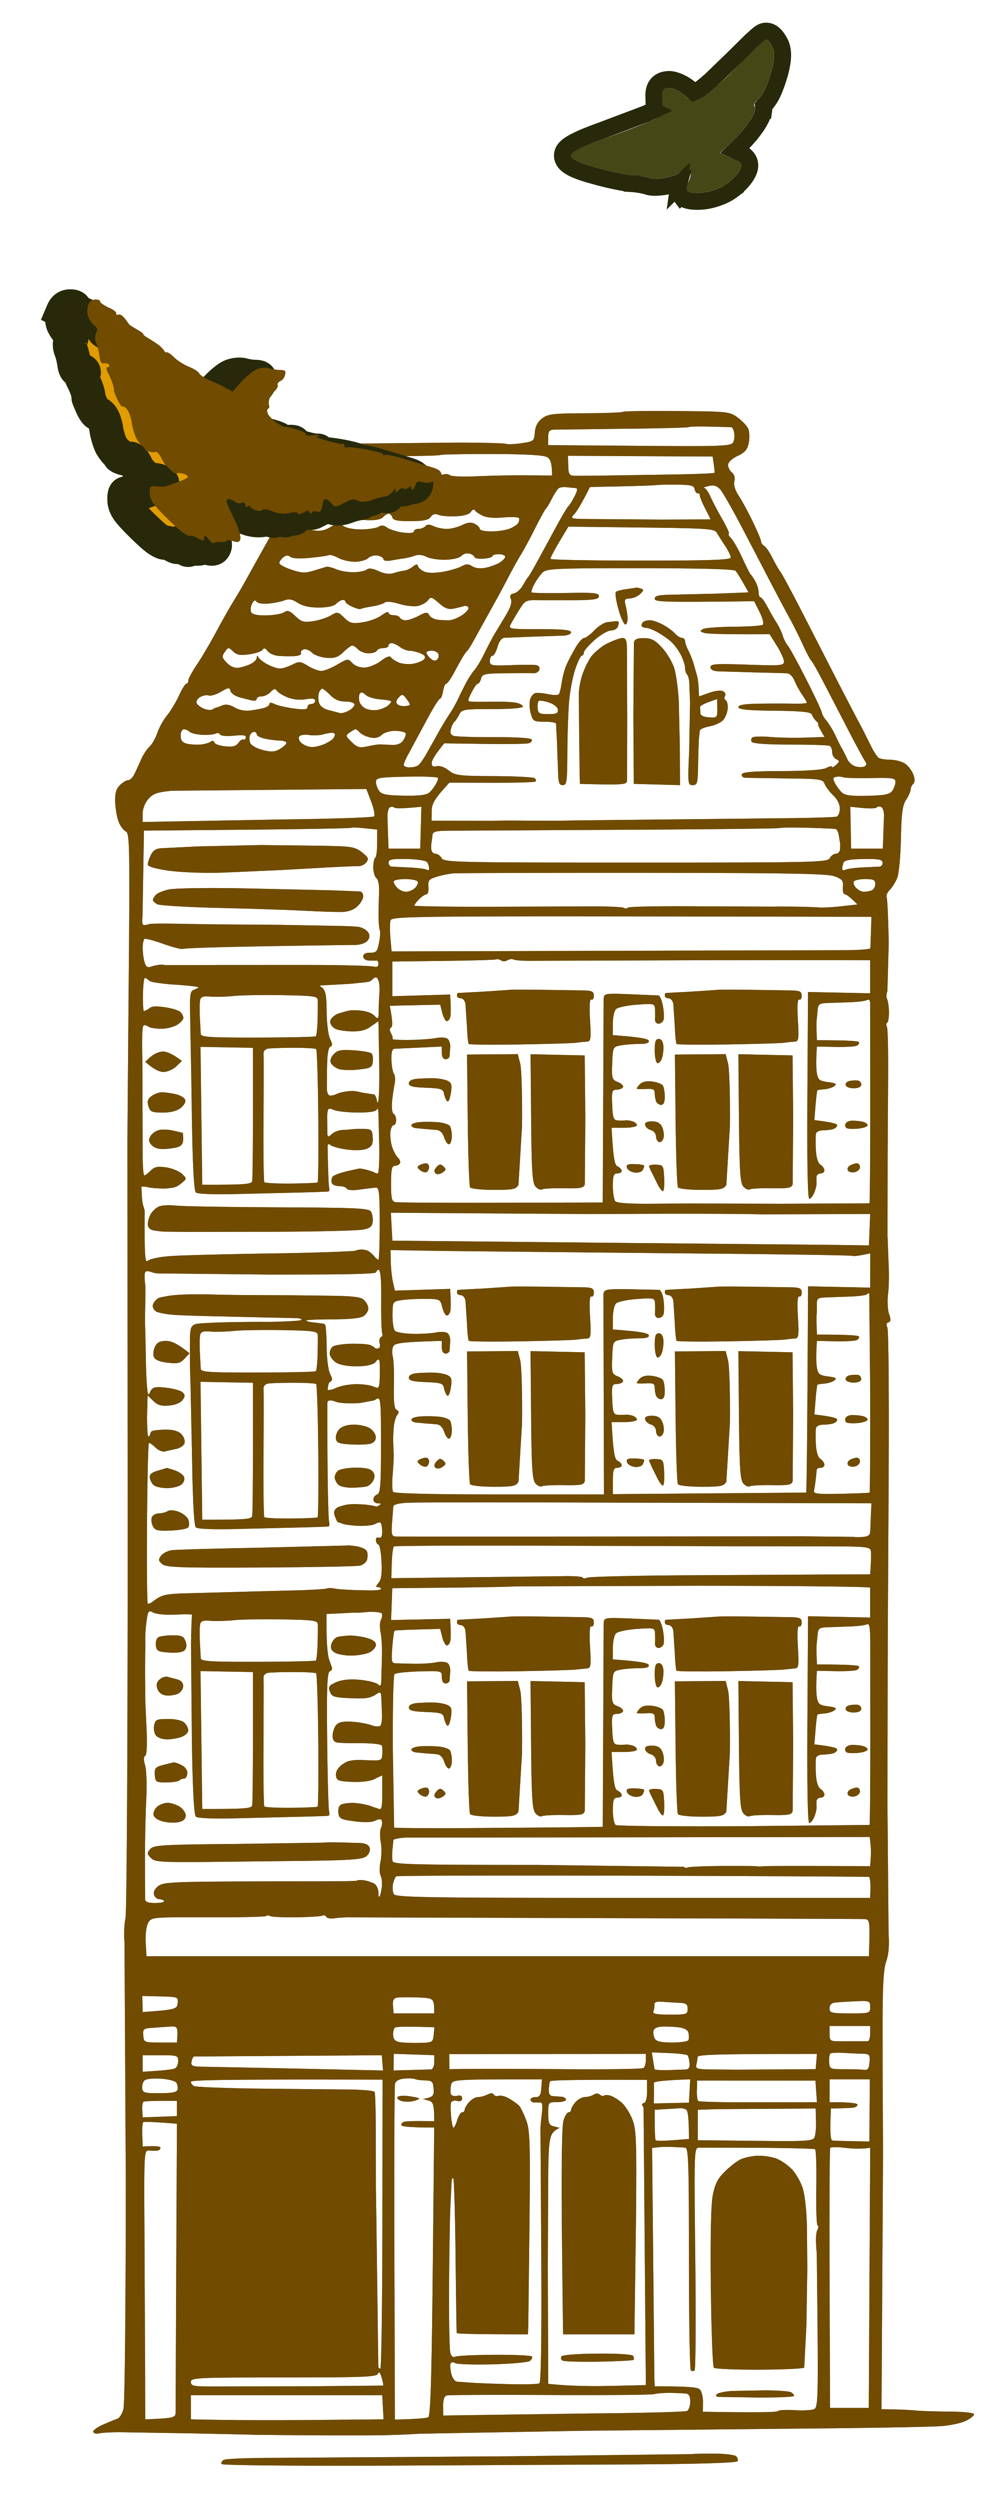 <svg xmlns="http://www.w3.org/2000/svg" width="117" height="295" fill="none" xmlns:v="https://vecta.io/nano"><style><![CDATA[.B{fill:#704b00}.C{fill:#7d7e53}.D{fill-rule:evenodd}.E{color-interpolation-filters:sRGB}.F{flood-opacity:0}]]></style><g filter="url(#B)"><use href="#F" class="C"/><use href="#F" class="B"/><use href="#G" class="C"/><use href="#G" class="B"/><use href="#H" class="C"/><use href="#H" class="B"/><use href="#I" class="C"/><use href="#I" class="B"/><use href="#J" class="C"/><use href="#J" class="B"/><use href="#K" class="C"/><use href="#K" class="B"/><use href="#L" class="C"/><use href="#L" class="B"/><use href="#M" class="C"/><use href="#M" class="B"/><use href="#N" class="C"/><use href="#N" class="B"/><use href="#O" class="C"/><use href="#O" class="B"/><use href="#P" class="C"/><use href="#P" class="B"/><use href="#Q" class="C"/><use href="#Q" class="B"/><use href="#R" class="C"/><use href="#R" class="B"/><use href="#S" class="C"/><use href="#S" class="B"/><use href="#T" class="C"/><use href="#T" class="B"/><use href="#U" class="C"/><use href="#U" class="B"/><use href="#V" class="C"/><use href="#V" class="B"/><use href="#W" class="C"/><use href="#W" class="B"/><use href="#X" class="C"/><use href="#X" class="B"/><use href="#Y" class="C"/><use href="#Y" class="B"/><use href="#Z" class="C"/><use href="#Z" class="B"/><use href="#a" class="C"/><use href="#a" class="B"/><use href="#b" class="C"/><use href="#b" class="B"/><use href="#c" class="C"/><use href="#c" class="B"/><use href="#d" class="C"/><use href="#d" class="B"/><use href="#e" class="C"/><use href="#e" class="B"/><use href="#f" class="C"/><use href="#f" class="B"/><use href="#g" class="C"/><use href="#g" class="B"/><use href="#h" class="C"/><use href="#h" class="B"/><use href="#i" class="C"/><use href="#i" class="B"/><use href="#j" class="C"/><use href="#j" class="B"/><use href="#k" class="C"/><use href="#k" class="B"/><use href="#l" class="C"/><use href="#l" class="B"/><use href="#m" class="C"/><use href="#m" class="B"/><use href="#n" class="C"/><use href="#n" class="B"/><use href="#o" class="C"/><use href="#o" class="B"/><use href="#p" class="C"/><use href="#p" class="B"/><use href="#q" class="C"/><use href="#q" class="B"/><use href="#r" class="C"/><use href="#r" class="B"/><use href="#s" class="C"/><use href="#s" class="B"/><use href="#t" class="C"/><use href="#t" class="B"/><use href="#u" class="C"/><use href="#u" class="B"/><use href="#v" class="C"/><use href="#v" class="B"/><use href="#w" class="C"/><use href="#w" class="B"/><use href="#x" class="C"/><use href="#x" class="B"/><use href="#y" class="C"/><use href="#y" class="B"/><use href="#z" class="C"/><use href="#z" class="B"/><use href="#AA" class="C"/><use href="#AA" class="B"/><use href="#AB" class="C"/><use href="#AB" class="B"/><use href="#AC" class="C"/><use href="#AC" class="B"/><use href="#AD" class="C"/><use href="#AD" class="B"/><use href="#AE" class="C"/><use href="#AE" class="B"/><use href="#AF" class="C"/><use href="#AF" class="B"/><use href="#AG" class="C"/><use href="#AG" class="B"/><use href="#AH" class="C"/><use href="#AH" class="B"/><use href="#AI" class="C"/><use href="#AI" class="B"/><use href="#AJ" class="C"/><use href="#AJ" class="B"/><use href="#AK" class="C"/><use href="#AK" class="B"/><use href="#AL" class="C"/><use href="#AL" class="B"/><use href="#AM" class="C"/><use href="#AM" class="B"/><use href="#AN" class="C"/><use href="#AN" class="B"/><use href="#AO" class="C"/><use href="#AO" class="B"/><use href="#AP" class="C"/><use href="#AP" class="B"/><use href="#AQ" class="C"/><use href="#AQ" class="B"/><use href="#AR" class="C"/><use href="#AR" class="B"/><use href="#AS" class="C"/><use href="#AS" class="B"/><use href="#AT" class="C"/><use href="#AT" class="B"/><use href="#AU" class="C"/><use href="#AU" class="B"/><use href="#AV" class="C"/><use href="#AV" class="B"/><use href="#AW" class="C"/><use href="#AW" class="B"/><use href="#AX" class="C"/><use href="#AX" class="B"/><use href="#AY" class="C"/><use href="#AY" class="B"/><use href="#AZ" class="C"/><use href="#AZ" class="B"/><use href="#Aa" class="C"/><use href="#Aa" class="B"/><use href="#Ab" class="C"/><use href="#Ab" class="B"/><use href="#Ac" class="C"/><use href="#Ac" class="B"/><use href="#Ad" class="C"/><use href="#Ad" class="B"/><use href="#Ae" class="C"/><use href="#Ae" class="B"/><use href="#Af" class="C"/><use href="#Af" class="B"/><use href="#Ag" class="C"/><use href="#Ag" class="B"/><use href="#Ah" class="C D"/><use href="#Ah" class="B D"/><use href="#Ai" class="C"/><use href="#Ai" class="B"/><use href="#Aj" class="C D"/><use href="#Aj" class="B D"/><use href="#Ak" class="C"/><use href="#Ak" class="B"/><use href="#Al" class="C"/><use href="#Al" class="B"/><use href="#Am" class="C D"/><use href="#Am" class="B D"/></g><g filter="url(#C)"><mask id="A" maskUnits="userSpaceOnUse" x="3.866" y="18.218" width="51.478" height="54.588" fill="#000"><path fill="#fff" d="M3.866 18.218h51.478v54.588H3.866z"/><path d="M10.409 34.784a2.49 2.49 0 0 0 .004 1.395c.179.418.509.887.751 1.052.343.241.369.482.205.85-.177.279-.175.787-.035 1.129a7.43 7.43 0 0 1 .397 1.547c.116.799.231.964.585.913.241-.026.494.037.571.189.064.127-.025.266-.189.254-.19 0-.138.355.116.799.229.456.485 1.09.549 1.407.089.304.128.571.078.596-.025.013.166.456.396.976.242.545.535.938.636.887.127-.064.381.126.584.405.216.304.446 1.014.511 1.585.09.558.333 1.357.55 1.788.229.393.585.849.763.95.191.127.292.266.216.304s.14.152.444.253.672.139.824.062c.127-.064.419.202.635.633.204.406.446.824.548.9.114.101.381.38.635.633.267.279.572.443.723.367.127-.064.519-.039.824.062s.52.278.419.393c-.063.127-.557.343-1.063.534l-1.342.484c-.215.076-.697.128-1.077.065-.368-.038-.748-.037-.874.027-.101.051-.151.457-.111.913.078.66.383 1.141 1.553 2.332.788.811 1.805 1.76 2.262 2.102.444.316.863.519.964.468.089-.076.494.037.901.278.609.329.736.329.735-.052.012-.355.126-.317.507.126.28.367.572.57.66.494.114-.089.494-.153.887-.128.418.012.697-.065.633-.191-.076-.089.253-.064.672.075.634.189.812.164.924-.242.063-.254-.168-1.154-.538-1.953l-.969-2.053c-.128-.317-.154-.621-.002-.698.127-.064.469.05.761.253.267.215.685.291.888.189.228-.114.406-.013.444.253.026.241.14.342.254.19.088-.14.24-.153.317-.001.064.127.394.342.698.443s.646.088.76-.065c.088-.14.634-.064 1.205.188s1.433.328 1.965.187c.545-.115.975-.141.95-.001.013.152.216.177.444.063.266-.102.544-.242.633-.318.127-.064.266.025.343.177.089.177.203.215.254.063.038-.178.329-.229.621-.153.406.114.519-.039.669-.749.137-.736.238-.85.606-.623.229.139.496.418.572.57.089.177.431.228.748.1l1.139-.573c.316-.191.823-.191 1.102-.014.355.202.976.176 1.647-.066a7.73 7.73 0 0 1 1.532-.421c.254 0 .671-.242.898-.547.341-.457.429-.47.392-.166-.012.292.077.279.317 0 .202-.229.468-.331.62-.217.14.089.406.05.57-.128s.316-.191.317 0c-.012.165.102.266.203.215s.253-.318.34-.584c.113-.343.265-.419.785-.268.368.101.837.088 1.039-.014.215-.076.608-.178.849-.204.317 0 .456-.229.378-.635-.039-.457-.344-.684-1.27-.949l-3.171-.947c-1.053-.328-2.08-.542-2.257-.453-.152.076-.228.051-.19-.063.063-.127-.825-.379-1.979-.593s-2.219-.314-2.345-.25c-.152.076-.266-.025-.254-.19-.001-.19-.077-.279-.203-.215-.101.051-.913-.113-1.839-.378s-1.484-.492-1.294-.493c.228.012.393-.039.354-.115s-.431-.101-.9-.024c-.456.039-.76.001-.697-.126.088-.14-.419-.393-1.079-.569-.647-.215-1.243-.328-1.319-.29s-.495-.164-.965-.468c-.432-.291-.927-.772-1.068-1.051s-.154-.558-.002-.634c.127-.064.189-.254.126-.381-.077-.152-.052-.482.011-.736.075-.292.365-.724.631-.952.278-.267.429-.597.366-.724-.076-.152.075-.355.303-.47.266-.102.531-.457.568-.762.125-.444.011-.546-.597-.557-.38.001-1.039-.112-1.445-.226-.393-.088-1.077.002-1.469.231-.43.216-1.176.877-1.732 1.474l-.947 1.08c-1.193-.67-2.031-1.075-2.652-1.303-.609-.265-1.18-.645-1.282-.848s-.622-.544-1.181-.772c-.546-.202-1.333-.696-1.752-1.088-.394-.405-.826-.696-.952-.633-.101.051-.19 0-.228-.139-.051-.101-.28-.367-.521-.595-.267-.215-.838-.595-1.295-.873-.444-.253-.749-.481-.673-.519s-.28-.304-.762-.57c-.495-.291-.914-.557-.952-.633s-.255-.38-.509-.697-.572-.506-.749-.417c-.152.076-.241.026-.229-.139.05-.152-.369-.482-.927-.709-.546-.265-.977-.557-.99-.709.025-.14-.216-.241-.558-.227-.405.013-.658.204-.847.648z"/></mask><path d="M10.409 34.784a2.49 2.49 0 0 0 .004 1.395c.179.418.509.887.751 1.052.343.241.369.482.205.85-.177.279-.175.787-.035 1.129a7.43 7.43 0 0 1 .397 1.547c.116.799.231.964.585.913.241-.026.494.037.571.189.064.127-.025.266-.189.254-.19 0-.138.355.116.799.229.456.485 1.09.549 1.407.089.304.128.571.078.596-.025.013.166.456.396.976.242.545.535.938.636.887.127-.064.381.126.584.405.216.304.446 1.014.511 1.585.09.558.333 1.357.55 1.788.229.393.585.849.763.95.191.127.292.266.216.304s.14.152.444.253.672.139.824.062c.127-.064.419.202.635.633.204.406.446.824.548.9.114.101.381.38.635.633.267.279.572.443.723.367.127-.064.519-.039.824.062s.52.278.419.393c-.063.127-.557.343-1.063.534l-1.342.484c-.215.076-.697.128-1.077.065-.368-.038-.748-.037-.874.027-.101.051-.151.457-.111.913.078.66.383 1.141 1.553 2.332.788.811 1.805 1.76 2.262 2.102.444.316.863.519.964.468.089-.076.494.037.901.278.609.329.736.329.735-.052.012-.355.126-.317.507.126.28.367.572.57.66.494.114-.089.494-.153.887-.128.418.012.697-.065.633-.191-.076-.089.253-.064.672.075.634.189.812.164.924-.242.063-.254-.168-1.154-.538-1.953l-.969-2.053c-.128-.317-.154-.621-.002-.698.127-.064.469.05.761.253.267.215.685.291.888.189.228-.114.406-.013.444.253.026.241.14.342.254.19.088-.14.24-.153.317-.001.064.127.394.342.698.443s.646.088.76-.065c.088-.14.634-.064 1.205.188s1.433.328 1.965.187c.545-.115.975-.141.95-.001.013.152.216.177.444.063.266-.102.544-.242.633-.318.127-.064.266.025.343.177.089.177.203.215.254.063.038-.178.329-.229.621-.153.406.114.519-.039.669-.749.137-.736.238-.85.606-.623.229.139.496.418.572.57.089.177.431.228.748.1l1.139-.573c.316-.191.823-.191 1.102-.014.355.202.976.176 1.647-.066a7.73 7.73 0 0 1 1.532-.421c.254 0 .671-.242.898-.547.341-.457.429-.47.392-.166-.012.292.077.279.317 0 .202-.229.468-.331.62-.217.14.089.406.05.57-.128s.316-.191.317 0c-.012.165.102.266.203.215s.253-.318.34-.584c.113-.343.265-.419.785-.268.368.101.837.088 1.039-.014.215-.076.608-.178.849-.204.317 0 .456-.229.378-.635-.039-.457-.344-.684-1.27-.949l-3.171-.947c-1.053-.328-2.08-.542-2.257-.453-.152.076-.228.051-.19-.063.063-.127-.825-.379-1.979-.593s-2.219-.314-2.345-.25c-.152.076-.266-.025-.254-.19-.001-.19-.077-.279-.203-.215-.101.051-.913-.113-1.839-.378s-1.484-.492-1.294-.493c.228.012.393-.039.354-.115s-.431-.101-.9-.024c-.456.039-.76.001-.697-.126.088-.14-.419-.393-1.079-.569-.647-.215-1.243-.328-1.319-.29s-.495-.164-.965-.468c-.432-.291-.927-.772-1.068-1.051s-.154-.558-.002-.634c.127-.064.189-.254.126-.381-.077-.152-.052-.482.011-.736.075-.292.365-.724.631-.952.278-.267.429-.597.366-.724-.076-.152.075-.355.303-.47.266-.102.531-.457.568-.762.125-.444.011-.546-.597-.557-.38.001-1.039-.112-1.445-.226-.393-.088-1.077.002-1.469.231-.43.216-1.176.877-1.732 1.474l-.947 1.08c-1.193-.67-2.031-1.075-2.652-1.303-.609-.265-1.18-.645-1.282-.848s-.622-.544-1.181-.772c-.546-.202-1.333-.696-1.752-1.088-.394-.405-.826-.696-.952-.633-.101.051-.19 0-.228-.139-.051-.101-.28-.367-.521-.595-.267-.215-.838-.595-1.295-.873-.444-.253-.749-.481-.673-.519s-.28-.304-.762-.57c-.495-.291-.914-.557-.952-.633s-.255-.38-.509-.697-.572-.506-.749-.417c-.152.076-.241.026-.229-.139.05-.152-.369-.482-.927-.709-.546-.265-.977-.557-.99-.709.025-.14-.216-.241-.558-.227-.405.013-.658.204-.847.648z" fill="#e19c01"/><path d="M10.409 34.784a2.49 2.49 0 0 0 .004 1.395c.179.418.509.887.751 1.052.343.241.369.482.205.85-.177.279-.175.787-.035 1.129a7.43 7.43 0 0 1 .397 1.547c.116.799.231.964.585.913.241-.026.494.037.571.189.064.127-.025.266-.189.254-.19 0-.138.355.116.799.229.456.485 1.09.549 1.407.089.304.128.571.078.596-.025.013.166.456.396.976.242.545.535.938.636.887.127-.064.381.126.584.405.216.304.446 1.014.511 1.585.09.558.333 1.357.55 1.788.229.393.585.849.763.95.191.127.292.266.216.304s.14.152.444.253.672.139.824.062c.127-.064.419.202.635.633.204.406.446.824.548.9.114.101.381.38.635.633.267.279.572.443.723.367.127-.064.519-.039.824.062s.52.278.419.393c-.063.127-.557.343-1.063.534l-1.342.484c-.215.076-.697.128-1.077.065-.368-.038-.748-.037-.874.027-.101.051-.151.457-.111.913.078.66.383 1.141 1.553 2.332.788.811 1.805 1.76 2.262 2.102.444.316.863.519.964.468.089-.076.494.037.901.278.609.329.736.329.735-.052.012-.355.126-.317.507.126.28.367.572.57.66.494.114-.089.494-.153.887-.128.418.012.697-.065.633-.191-.076-.089.253-.064.672.075.634.189.812.164.924-.242.063-.254-.168-1.154-.538-1.953l-.969-2.053c-.128-.317-.154-.621-.002-.698.127-.064.469.05.761.253.267.215.685.291.888.189.228-.114.406-.013.444.253.026.241.14.342.254.19.088-.14.24-.153.317-.001.064.127.394.342.698.443s.646.088.76-.065c.088-.14.634-.064 1.205.188s1.433.328 1.965.187c.545-.115.975-.141.95-.001.013.152.216.177.444.063.266-.102.544-.242.633-.318.127-.064.266.025.343.177.089.177.203.215.254.063.038-.178.329-.229.621-.153.406.114.519-.039.669-.749.137-.736.238-.85.606-.623.229.139.496.418.572.57.089.177.431.228.748.1l1.139-.573c.316-.191.823-.191 1.102-.014.355.202.976.176 1.647-.066a7.73 7.73 0 0 1 1.532-.421c.254 0 .671-.242.898-.547.341-.457.429-.47.392-.166-.012.292.077.279.317 0 .202-.229.468-.331.62-.217.14.089.406.05.57-.128s.316-.191.317 0c-.012.165.102.266.203.215s.253-.318.34-.584c.113-.343.265-.419.785-.268.368.101.837.088 1.039-.014.215-.076.608-.178.849-.204.317 0 .456-.229.378-.635-.039-.457-.344-.684-1.27-.949l-3.171-.947c-1.053-.328-2.08-.542-2.257-.453-.152.076-.228.051-.19-.063.063-.127-.825-.379-1.979-.593s-2.219-.314-2.345-.25c-.152.076-.266-.025-.254-.19-.001-.19-.077-.279-.203-.215-.101.051-.913-.113-1.839-.378s-1.484-.492-1.294-.493c.228.012.393-.039.354-.115s-.431-.101-.9-.024c-.456.039-.76.001-.697-.126.088-.14-.419-.393-1.079-.569-.647-.215-1.243-.328-1.319-.29s-.495-.164-.965-.468c-.432-.291-.927-.772-1.068-1.051s-.154-.558-.002-.634c.127-.064.189-.254.126-.381-.077-.152-.052-.482.011-.736.075-.292.365-.724.631-.952.278-.267.429-.597.366-.724-.076-.152.075-.355.303-.47.266-.102.531-.457.568-.762.125-.444.011-.546-.597-.557-.38.001-1.039-.112-1.445-.226-.393-.088-1.077.002-1.469.231-.43.216-1.176.877-1.732 1.474l-.947 1.08c-1.193-.67-2.031-1.075-2.652-1.303-.609-.265-1.18-.645-1.282-.848s-.622-.544-1.181-.772c-.546-.202-1.333-.696-1.752-1.088-.394-.405-.826-.696-.952-.633-.101.051-.19 0-.228-.139-.051-.101-.28-.367-.521-.595-.267-.215-.838-.595-1.295-.873-.444-.253-.749-.481-.673-.519s-.28-.304-.762-.57c-.495-.291-.914-.557-.952-.633s-.255-.38-.509-.697-.572-.506-.749-.417c-.152.076-.241.026-.229-.139.05-.152-.369-.482-.927-.709-.546-.265-.977-.557-.99-.709.025-.14-.216-.241-.558-.227-.405.013-.658.204-.847.648z" stroke="#28290a" stroke-width="4" mask="url(#A)"/></g><g filter="url(#D)" class="B"><path d="M10.409 34.786a2.49 2.49 0 0 0 .004 1.395c.179.418.509.887.751 1.052.343.24.369.481.205.849-.177.279-.175.787-.035 1.129s.332 1.04.397 1.547c.116.799.231.964.585.912.241-.026.494.037.571.189.064.127-.025.266-.189.254-.19 0-.138.355.116.799.229.456.485 1.09.549 1.407.089.304.128.571.078.596-.025.013.166.456.396.976.242.545.535.938.636.887.127-.064.381.126.584.405.216.304.446 1.014.511 1.585.09.558.333 1.357.55 1.788.229.393.585.849.763.95.191.127.292.266.216.304s.14.152.444.253.672.139.824.062c.127-.064.419.202.635.633.204.406.446.824.548.9.114.101.381.38.635.633.267.279.572.443.723.367.127-.064.519-.039.824.062s.52.278.419.393c-.063.127-.557.343-1.063.534l-1.342.484c-.215.077-.697.128-1.077.065-.368-.038-.748-.037-.874.027-.101.051-.151.457-.111.913.078.66.383 1.141 1.553 2.332.788.811 1.805 1.76 2.262 2.102.444.316.863.519.964.468.089-.076.494.037.901.278.609.329.736.329.735-.052.012-.355.126-.317.507.126.28.367.572.57.66.494.114-.089.494-.153.887-.128.418.012.697-.065.633-.191-.076-.089.253-.064.672.075.634.189.812.164.924-.242.063-.254-.168-1.154-.538-1.953l-.969-2.053c-.128-.317-.154-.621-.002-.698.127-.064.469.05.761.253.267.215.685.291.888.189.228-.114.406-.013.444.253.026.241.14.342.254.19.088-.14.24-.153.317-.001.064.127.394.342.698.443s.646.088.76-.065c.088-.14.634-.064 1.205.188s1.433.328 1.965.187c.545-.115.975-.141.95-.002.013.152.216.177.444.063.266-.102.544-.242.633-.318.127-.064.266.025.343.177.089.178.203.215.254.063.038-.178.329-.229.621-.153.406.114.519-.039.669-.749.137-.736.238-.85.606-.622.229.139.496.418.572.57.089.178.431.228.748.1l1.139-.572c.316-.191.823-.192 1.102-.014.355.202.976.176 1.647-.066.582-.229 1.291-.395 1.532-.421.254 0 .671-.242.898-.547.341-.457.429-.47.392-.165-.012.292.077.279.317 0 .202-.229.468-.331.62-.217.14.089.406.05.57-.128s.316-.191.317 0c-.012.165.102.266.203.215s.253-.317.34-.584c.113-.343.265-.419.785-.267.368.101.837.087 1.039-.014.215-.077.608-.178.849-.204.317 0 .456-.229.378-.635-.039-.457-.344-.684-1.27-.949l-3.171-.947c-1.053-.328-2.08-.542-2.257-.453-.152.076-.228.051-.19-.063.063-.127-.825-.379-1.979-.593s-2.219-.314-2.345-.25c-.152.076-.266-.025-.254-.19-.001-.19-.077-.279-.203-.215-.101.051-.913-.113-1.839-.378s-1.484-.492-1.294-.493c.228.012.393-.039.354-.115s-.431-.101-.9-.024c-.456.039-.76.001-.697-.126.088-.14-.419-.393-1.079-.569-.647-.215-1.243-.328-1.319-.29s-.495-.164-.965-.468c-.432-.291-.927-.772-1.068-1.051s-.154-.558-.002-.634c.127-.064.189-.254.126-.381-.077-.152-.052-.482.011-.736.075-.292.365-.724.631-.952.278-.267.429-.597.366-.724-.076-.152.075-.355.303-.47.266-.102.531-.458.568-.762.125-.444.011-.546-.597-.557-.38.001-1.039-.113-1.445-.226-.393-.088-1.077.002-1.469.231-.43.216-1.176.877-1.732 1.474l-.947 1.08c-1.193-.671-2.031-1.075-2.652-1.303-.609-.266-1.18-.645-1.282-.848s-.622-.544-1.181-.772c-.546-.202-1.333-.696-1.752-1.088-.394-.405-.826-.696-.952-.633-.101.051-.19 0-.228-.139-.051-.101-.28-.367-.521-.595-.267-.215-.838-.595-1.295-.873-.444-.253-.749-.481-.673-.519s-.28-.304-.762-.57c-.495-.291-.914-.557-.952-.633s-.255-.38-.509-.697-.572-.507-.749-.417c-.152.076-.241.026-.229-.139.05-.152-.369-.481-.927-.709-.546-.266-.977-.557-.99-.709.025-.14-.216-.241-.558-.227-.405.013-.658.204-.847.648z"/></g><g filter="url(#E)"><path d="M90.121 5.762c-1.672 1.715-3.516 3.387-4.159 3.73-1.115.6-1.286.557-2.144-.257-.557-.472-1.372-.857-1.844-.857-.729.043-.858.3-.772 1.629.129 1.501 0 1.672-1.501 2.315-.857.386-3.344 1.329-5.445 2.058-2.401.857-3.859 1.586-3.859 1.972s1.072.9 3.001 1.415c1.629.472 3.559.858 4.287.9.686.043 1.672.214 2.144.386.472.129 1.629 0 2.572-.3.943-.343 1.844-.515 2.015-.429.214.086.129.557-.086 1.029-.257.472-.3.986-.171 1.158.129.214.943.3 1.801.214s2.101-.515 2.744-.986a5.42 5.42 0 0 0 1.629-1.672c.386-.729.214-.943-.986-1.415l-1.372-.6c1.801-1.586 2.83-2.744 3.387-3.559.6-.815.943-1.672.772-1.886-.171-.171-.129-.472.129-.643.214-.129.643-.643.9-1.115s.729-1.672.986-2.701c.3-1.2.343-2.058.043-2.658-.257-.472-.557-.857-.772-.815-.171 0-1.672 1.415-3.301 3.087z" fill="#454717"/><path d="M93.339 1.68a1.26 1.26 0 0 1 .773.182c.181.109.324.248.426.362.207.231.388.521.533.787l.009.016.008.017c.476.953.337 2.133.033 3.348-.273 1.091-.771 2.375-1.078 2.937a5.68 5.68 0 0 1-.569.839c-.087.107-.197.232-.318.352.04.219.02.407.007.499a2.96 2.96 0 0 1-.196.684 6.65 6.65 0 0 1-.797 1.386l-.001-.001c-.481.697-1.236 1.573-2.382 2.665l.757.341c.226.123.506.306.709.592.238.335.303.713.25 1.069-.045.303-.174.576-.283.782l-.006.011c-.333.61-1.11 1.476-1.917 1.999l.001.001c-.431.316-1.003.58-1.548.773a7.51 7.51 0 0 1-1.687.401c-.485.049-.976.05-1.388.003-.202-.023-.42-.062-.621-.131-.132-.045-.462-.169-.69-.483l-.001.001c-.179-.239-.235-.497-.256-.661-.023-.182-.017-.365.005-.532a2.78 2.78 0 0 1 .078-.373l-.443.148-.019.008-.019.006c-.538.171-1.127.291-1.651.352-.483.056-1.055.078-1.487-.04l-.04-.011-.038-.014c-.348-.127-1.23-.289-1.864-.328v-.001c-.84-.05-2.839-.457-4.483-.932-.989-.264-1.806-.539-2.394-.817a3.69 3.69 0 0 1-.797-.488c-.186-.157-.552-.518-.552-1.075 0-.359.164-.624.272-.766.116-.152.255-.276.378-.372.248-.194.572-.382.927-.562.72-.366 1.73-.778 2.946-1.213l.009-.004 5.362-2.024.008-.004.009-.004.773-.364a.87.87 0 0 0 .14-.097.58.58 0 0 0 .016-.104 5.2 5.2 0 0 0-.03-.746l-.001-.011v-.01l-.019-.928c.014-.263.055-.573.194-.864.159-.334.416-.582.743-.729.282-.127.574-.159.792-.172l.029-.002h.029c.454 0 .935.17 1.314.347.303.142.615.324.9.532l.275.216.022.019.02.02.422.371c.118-.041.281-.12.559-.27l.004-.002c.194-.104.725-.518 1.495-1.211l2.418-2.334 2.229-2.202.788-.708.307-.237a1.74 1.74 0 0 1 .187-.113c.021-.011.139-.075.311-.108a1.02 1.02 0 0 1 .113-.016zm-.52 9.114l.001.002z" stroke="#28290a" stroke-width="2"/></g><defs><filter id="B" x="5" y="44.289" width="112" height="250.45" filterUnits="userSpaceOnUse" class="E"><feFlood result="A" class="F"/><feColorMatrix in="SourceAlpha" values="0 0 0 0 0 0 0 0 0 0 0 0 0 0 0 0 0 0 127 0" result="B"/><feOffset dx="2" dy="1"/><feGaussianBlur stdDeviation="2"/><feComposite in2="B" operator="out"/><feColorMatrix values="0 0 0 0 0.11 0 0 0 0 0.113 0 0 0 0 0.027 0 0 0 1 0"/><feBlend in2="A" result="C"/><feColorMatrix in="SourceAlpha" values="0 0 0 0 0 0 0 0 0 0 0 0 0 0 0 0 0 0 127 0" result="B"/><feOffset dx="2" dy="1"/><feComposite in2="B" operator="out"/><feColorMatrix values="0 0 0 0 0.11 0 0 0 0 0.113 0 0 0 0 0.027 0 0 0 1 0"/><feBlend in2="C"/><feBlend in="SourceGraphic" result="E"/><feColorMatrix in="SourceAlpha" values="0 0 0 0 0 0 0 0 0 0 0 0 0 0 0 0 0 0 127 0" result="B"/><feOffset dy="-0.8"/><feGaussianBlur stdDeviation=".5"/><feComposite in2="B" operator="arithmetic" k2="-1" k3="1"/><feColorMatrix values="0 0 0 0 0.882 0 0 0 0 0.612 0 0 0 0 0.004 0 0 0 1 0"/><feBlend in2="E"/></filter><filter id="C" x="5.311" y="32.135" width="48.843" height="34.765" filterUnits="userSpaceOnUse" class="E"><feFlood result="A" class="F"/><feColorMatrix in="SourceAlpha" values="0 0 0 0 0 0 0 0 0 0 0 0 0 0 0 0 0 0 127 0" result="B"/><feOffset dx="-3" dy="2"/><feComposite in2="B" operator="out"/><feColorMatrix values="0 0 0 0 0.157 0 0 0 0 0.161 0 0 0 0 0.039 0 0 0 1 0"/><feBlend in2="A"/><feBlend in="SourceGraphic"/></filter><filter id="D" x="9.311" y="33.337" width="43.843" height="32.566" filterUnits="userSpaceOnUse" class="E"><feFlood result="A" class="F"/><feColorMatrix in="SourceAlpha" values="0 0 0 0 0 0 0 0 0 0 0 0 0 0 0 0 0 0 127 0" result="B"/><feOffset dy="2"/><feGaussianBlur stdDeviation=".5"/><feComposite in2="B" operator="out"/><feColorMatrix values="0 0 0 0 0.11 0 0 0 0 0.113 0 0 0 0 0.027 0 0 0 1 0"/><feBlend in2="A"/><feBlend in="SourceGraphic" result="D"/><feColorMatrix in="SourceAlpha" values="0 0 0 0 0 0 0 0 0 0 0 0 0 0 0 0 0 0 127 0" result="B"/><feOffset dy="-0.8"/><feGaussianBlur stdDeviation=".5"/><feComposite in2="B" operator="arithmetic" k2="-1" k3="1"/><feColorMatrix values="0 0 0 0 0.882 0 0 0 0 0.612 0 0 0 0 0.004 0 0 0 1 0"/><feBlend in2="D"/></filter><filter id="E" x="65.398" y=".671" width="31" height="24.087" filterUnits="userSpaceOnUse" class="E"><feFlood result="A" class="F"/><feColorMatrix in="SourceAlpha" values="0 0 0 0 0 0 0 0 0 0 0 0 0 0 0 0 0 0 127 0" result="B"/><feOffset dx="-3" dy="2"/><feComposite in2="B" operator="out"/><feColorMatrix values="0 0 0 0 0.157 0 0 0 0 0.161 0 0 0 0 0.039 0 0 0 1 0"/><feBlend in2="A"/><feBlend in="SourceGraphic"/></filter><path id="F" d="M80.141 288.304c1.323 0 2.562.135 2.75.3s.278.434.194.598c-.1.192-4.41.33-11.779.378l-30.281.149c-10.256.039-18.737-.042-18.853-.185-.108-.141.006-.369.251-.503s3.076-.24 6.284-.234l27.373-.185 21.597-.255c.033-.033 1.14-.063 2.463-.063z"/><path id="G" d="M42.92 246.254c.081-.155.652-.218 1.272-.137s1.191.2 1.275.266-.188.207-.598.315-1.053.116-1.422.018-.607-.306-.526-.462z"/><path id="H" d="M86.464 280.84c1.398.009 2.711.107 2.918.224s.374.309.374.431-1.921.21-4.264.195l-4.698-.075c-.275-.027-.329-.15-.15-.326.156-.156.958-.324 1.781-.375l4.04-.074z"/><path id="I" d="M85.492 253.159c.697-.018 1.709.144 2.244.362s1.344.791 1.796 1.273 1.018 1.482 1.251 2.224.452 2.695.482 4.342l.051 5.09-.111 6.787-.255 4.92c-.084.126-2.463.236-5.288.248s-5.245-.092-5.384-.227-.296-4.384-.356-9.432c-.069-5.907.012-9.797.224-10.904.254-1.318.578-1.967 1.38-2.77.575-.578 1.416-1.236 1.87-1.464s1.395-.434 2.095-.449z"/><path id="J" d="M66.552 276.507c2.427-.018 4.112.093 4.202.273.081.164.114.368.075.455s-1.874.185-4.067.224-4.15-.018-4.339-.122-.252-.33-.135-.498c.126-.182 1.87-.317 4.264-.332z"/><path id="K" d="M66.088 245.952c.26-.17.547-.17.748.003.18.153.392.204.476.114s.419-.093.748 0 .94.47 1.356.841.987 1.282 1.266 2.024c.449 1.195.494 2.572.401 12.126l-.18 13.174h-8.412c-.021 0-.087-5.458-.153-12.126-.072-7.587-.003-12.491.186-13.099.165-.536.434-.973.599-.973a.3.3 0 0 0 .299-.299c0-.165.233-.572.523-.902s.793-.602 1.122-.605a2.19 2.19 0 0 0 1.02-.278z"/><path id="L" d="M34.277 216.217c.036-.038.784-.053 1.661-.032l2.568.074c.64.027 1.029.219 1.14.563.099.306-.06.719-.374.988-.443.378-1.685.479-6.826.554l-12.216.135c-5.336.042-5.982-.009-6.434-.488s-.455-.587-.048-1.048 1.443-.521 10.459-.596l10.07-.15z"/><path id="M" d="M15.762 211.517c.371-.006 1.011.191 1.421.44s.748.718.748 1.048c0 .407-.263.661-.823.79-.452.108-1.293.072-1.867-.075-.634-.161-1.074-.473-1.122-.79-.042-.287.159-.722.446-.964s.826-.443 1.197-.449z"/><path id="N" d="M16.51 206.744c.123-.015.542.132.934.326.428.216.694.599.673.974-.021.341-.192.619-.386.619a.93.93 0 0 0-.572.225c-.126.123-.808.224-1.523.224-1.224 0-1.299-.05-1.359-.889-.054-.781.066-.925.973-1.171l1.26-.308z"/><path id="O" d="M15.843 201.627c.925 0 1.661.171 1.939.449.248.249.449.65.449.898s-.335.584-.748.749-1.185.305-1.721.311-1.14-.194-1.347-.449-.305-.799-.218-1.209c.138-.677.293-.749 1.646-.749z"/><path id="P" d="M14.826 196.977c.266-.254.703-.398.973-.323l1.161.308c.416.108.673.402.673.773 0 .329-.269.734-.599.898s-.955.267-1.388.225c-.503-.048-.886-.321-1.047-.749-.186-.485-.123-.802.227-1.132z"/><path id="Q" d="M37.234 191.783c.494-.018 1.403.101 2.02.266.748.198 1.125.471 1.131.82.003.288-.332.692-.748.899s-1.398.377-2.179.38-1.673-.168-1.978-.374c-.401-.273-.497-.566-.344-1.036.12-.36.437-.713.706-.788s.898-.149 1.392-.167z"/><path id="R" d="M16.361 191.753c1.044-.006 1.32.113 1.535.667.174.437.147.815-.075 1.072s-.856.362-1.835.3c-1.34-.09-1.505-.177-1.589-.848-.051-.413.084-.847.299-.967s.964-.224 1.664-.224z"/><path id="S" d="M57.422 198.259c.159.617.251 3.952.209 7.41l-.416 6.887c-.296.524-.653.599-2.93.599-1.427 0-2.681-.135-2.789-.3s-.23-3.758-.275-7.985l-.081-7.686 5.994-.048.288 1.123z"/><path id="T" d="M81.96 198.259c.156.617.251 3.952.21 7.41l-.416 6.887c-.299.527-.652.599-2.933.599-1.424 0-2.678-.135-2.786-.3s-.233-3.758-.275-7.985l-.084-7.686 5.997-.048.287 1.123z"/><path id="U" d="M89.573 197.286l.072 7.335-.06 7.86c-.111.446-.467.518-2.448.482-1.278-.024-2.454.036-2.619.135s-.506-.051-.754-.333c-.38-.422-.467-1.79-.524-8.063l-.066-7.554 6.398.138z"/><path id="V" d="M65.031 197.286l.072 7.335-.06 7.86c-.111.446-.467.518-2.448.482-1.275-.024-2.454.036-2.619.135s-.506-.051-.754-.333c-.377-.422-.467-1.793-.521-8.063l-.066-7.554 6.395.138z"/><path id="W" d="M72.629 210.077c-.039-.129.332-.219.823-.198.856.036.892.096.964 1.581.042.85-.024 1.548-.147 1.554s-.41-.368-.635-.824l-.673-1.356c-.147-.287-.296-.629-.332-.757z"/><path id="X" d="M47.528 210.17c.338-.378.497-.396.826-.087.347.317.326.434-.117.73-.314.21-.649.246-.826.087-.197-.174-.156-.425.117-.73z"/><path id="Y" d="M70.014 210.241c-.108-.356.102-.455.936-.431.593.015 1.089.099 1.107.189s-.069.329-.189.536-.557.329-.966.269-.811-.311-.889-.563z"/><path id="Z" d="M97.162 209.714c.203 0 .374.198.374.447s-.269.514-.599.598-.7 0-.823-.182-.024-.453.224-.596.617-.264.823-.267z"/><path id="a" d="M46.289 209.714c.204 0 .374.198.374.447s-.135.514-.299.598-.509-.018-.766-.224c-.368-.3-.383-.419-.075-.596.215-.12.56-.222.766-.225z"/><path id="b" d="M45.691 204.846a14.87 14.87 0 0 1 2.169.039c.575.063 1.146.263 1.266.449s.221.707.224 1.159-.129.889-.293.973-.434-.255-.599-.749c-.206-.62-.509-.913-.973-.94l-1.272-.099-1.122-.108c-.29-.026-.524-.185-.524-.35s.503-.332 1.122-.374z"/><path id="c" d="M72.974 204.771c.634 0 .985.195 1.206.674.174.371.245.943.165 1.272s-.32.554-.524.5-.374-.359-.374-.673c0-.321-.266-.647-.599-.74s-.637-.359-.682-.599c-.057-.302.192-.434.808-.434z"/><path id="d" d="M96.528 204.69a6.03 6.03 0 0 1 1.233.099c.368.072.673.266.673.431s-.506.351-1.122.41-1.239.027-1.38-.075-.191-.332-.111-.508.398-.339.706-.357z"/><path id="e" d="M71.585 200.349c.272-.267.802-.369 1.442-.279.559.078 1.116.294 1.236.476s.221.77.224 1.306c.003.667-.138.973-.443.973-.248 0-.518-.204-.599-.449s-.153-.686-.153-.973c0-.413-.222-.509-1.047-.449-.575.042-1.056.017-1.068-.054s.174-.318.407-.551z"/><path id="f" d="M47.262 199.684c.575.015 1.296.153 1.604.311.461.234.524.494.362 1.482-.12.716-.302 1.078-.455.899-.141-.165-.305-.569-.365-.899-.093-.52-.371-.607-2.122-.673-1.562-.057-2.017-.177-2.017-.524 0-.29.344-.479.972-.536.533-.045 1.443-.075 2.02-.06z"/><path id="g" d="M96.265 200.01c.287-.062.724-.095.972-.068s.449.239.449.476c0 .272-.32.437-.874.446-.479.009-.916-.153-.972-.359s.135-.429.425-.495z"/><path id="h" d="M73.779 195.04c.311 0 .506.291.544.824.036.452-.048 1.125-.182 1.497s-.383.604-.547.524-.299-.758-.299-1.497c0-1.042.111-1.348.485-1.348z"/><path id="i" d="M56.138 189.552c.03-.033 1.781-.036 3.89-.012l4.962.078c.913.027 1.122.144 1.122.632 0 .329-.135.529-.299.449-.195-.099-.246.748-.15 2.395.135 2.272.096 2.545-.374 2.569l-1.272.129c-.41.057-3.397.146-6.635.2s-5.952.027-6.036-.054-.182-1.027-.218-2.095l-.174-2.62c-.057-.372-.305-.674-.553-.674s-.449-.135-.449-.299.033-.312.075-.321 1.422-.09 3.067-.173l3.043-.204z"/><path id="j" d="M80.677 189.552c.03-.033 1.78-.036 3.89-.012l4.962.078c.913.027 1.122.144 1.122.632 0 .329-.135.53-.299.449-.194-.099-.245.748-.149 2.395.135 2.272.096 2.545-.374 2.569l-1.272.129c-.41.057-3.397.146-6.635.2s-5.951.027-6.036-.054-.183-1.027-.219-2.095l-.174-2.62c-.057-.372-.305-.674-.554-.674s-.449-.135-.449-.299.033-.312.075-.321 1.421-.09 3.067-.173l3.044-.204z"/><path id="k" d="M36.979 181.159c.027-.041.536 0 1.128.093s1.146.366 1.23.614.084.686 0 .973-.461.599-.832.692-5.65.192-11.731.224c-9.441.048-11.135-.009-11.608-.392s-.494-.533-.168-.988c.216-.296.793-.596 1.287-.665s5.342-.206 10.77-.302l9.923-.249z"/><path id="l" d="M15.783 177.102c.236-.158.766-.125 1.32.078.509.189 1.02.614 1.14.943s.111.734-.021.899-1.056.332-2.059.374c-1.565.063-1.864-.009-2.121-.524-.165-.329-.219-.799-.117-1.048s.47-.452.823-.455.817-.123 1.035-.267z"/><path id="m" d="M15.687 172.007c0-.018.404.101.898.263s1 .5 1.122.751c.138.282.039.638-.245.911-.263.251-1.023.452-1.72.455-.688.003-1.422-.168-1.631-.375s-.404-.61-.434-.895c-.039-.356.264-.605.976-.796l1.035-.314z"/><path id="n" d="M37.967 171.974c1.149-.012 1.778.128 2.035.449.263.326.287.634.075 1.06-.165.329-.536.652-.823.718s-1.062.129-1.721.138-1.371-.147-1.583-.344-.41-.572-.434-.827.141-.626.371-.823 1.167-.365 2.08-.371z"/><path id="o" d="M37.802 166.893c.673 0 1.529.2 1.9.449s.673.721.673 1.051c0 .371-.254.661-.673.763-.371.093-1.412.126-2.316.075-1.376-.075-1.658-.189-1.736-.689-.051-.329.135-.835.416-1.123.32-.329.961-.523 1.736-.526z"/><path id="p" d="M15.607 157.015c.59.003 1.338.293 2.774 1.458l-.599.647c-.509.545-.814.616-2.02.467-.975-.12-1.481-.341-1.61-.701-.102-.287-.036-.826.146-1.197.242-.494.593-.674 1.308-.674z"/><path id="q" d="M57.422 159.332c.159.62.254 3.953.212 7.411l-.416 6.886c-.299.527-.653.599-2.933.599-1.424 0-2.681-.135-2.786-.299s-.233-3.758-.278-7.983l-.081-7.686 5.997-.051.285 1.123z"/><path id="r" d="M81.96 159.332c.159.62.254 3.953.213 7.411l-.416 6.886c-.299.527-.652.599-2.933.599-1.427 0-2.681-.135-2.789-.299s-.23-3.759-.275-7.983l-.081-7.686 5.994-.051.287 1.123z"/><path id="s" d="M89.57 158.362l.072 7.336-.057 7.859c-.114.446-.47.518-2.451.479-1.275-.021-2.454.039-2.619.138s-.503-.054-.754-.332c-.377-.422-.467-1.794-.521-8.063l-.066-7.555 6.395.138z"/><path id="t" d="M65.031 158.362l.072 7.336-.057 7.859c-.111.446-.47.515-2.451.479-1.275-.024-2.454.039-2.619.135s-.503-.051-.754-.329c-.377-.425-.467-1.794-.521-8.066l-.066-7.555 6.395.141z"/><path id="u" d="M72.626 171.15c-.036-.129.332-.215.823-.194.856.036.892.092.967 1.58.042.851-.027 1.548-.15 1.551s-.407-.365-.635-.823l-.673-1.353-.332-.761z"/><path id="v" d="M47.528 171.246c.335-.377.494-.395.826-.09.344.32.326.434-.12.734-.311.209-.649.245-.826.087-.197-.174-.156-.426.12-.731z"/><path id="w" d="M70.951 170.884c.59.018 1.089.102 1.104.191s-.066.33-.186.536-.557.33-.969.27-.811-.312-.886-.566c-.108-.356.102-.452.936-.431z"/><path id="x" d="M46.286 170.791c.207-.003.374.197.374.446s-.135.515-.299.599-.509-.021-.763-.225c-.371-.299-.386-.419-.075-.596.212-.119.557-.221.763-.224z"/><path id="y" d="M45.688 165.922c.616-.042 1.595-.023 2.17.039s1.146.264 1.269.449.221.704.224 1.159-.132.89-.296.973-.434-.254-.599-.748c-.206-.62-.509-.913-.973-.943l-1.272-.096-1.122-.108c-.287-.03-.524-.186-.524-.35s.506-.336 1.122-.375z"/><path id="z" d="M72.974 165.848c.631 0 .982.194 1.203.673.174.369.248.943.164 1.273s-.317.554-.523.497-.374-.356-.374-.674-.263-.647-.599-.736c-.329-.09-.634-.36-.679-.599-.06-.303.189-.434.808-.434z"/><path id="AA" d="M71.585 161.425c.269-.266.802-.371 1.442-.281.557.081 1.113.293 1.236.476s.221.772.224 1.308c.003.668-.138.973-.446.973-.245 0-.515-.203-.599-.449s-.15-.685-.15-.973c-.003-.413-.225-.509-1.047-.449-.578.039-1.056.015-1.068-.054s.171-.32.407-.551z"/><path id="AB" d="M45.239 160.82c.536-.047 1.445-.074 2.02-.059s1.299.152 1.604.308c.461.237.524.497.362 1.485-.117.716-.299 1.075-.455.898-.141-.165-.305-.569-.362-.898-.093-.521-.374-.611-2.125-.674-1.559-.059-2.017-.176-2.017-.524 0-.29.347-.482.973-.536z"/><path id="AC" d="M73.779 156.114c.311 0 .506.293.547.823.033.455-.051 1.129-.185 1.497s-.38.608-.544.524-.299-.754-.299-1.497c0-1.039.108-1.347.482-1.347z"/><path id="AD" d="M56.141 150.626c.027-.03 1.778-.033 3.89-.009l4.962.077c.91.024 1.122.144 1.122.629 0 .329-.135.533-.299.449-.195-.096-.249.752-.15 2.395.132 2.276.093 2.548-.374 2.572a16.58 16.58 0 0 0-1.272.129c-.413.057-3.4.147-6.635.201s-5.955.027-6.036-.057-.182-1.024-.221-2.096l-.171-2.62c-.06-.368-.308-.673-.553-.674s-.449-.134-.449-.299.033-.308.075-.32 1.423-.087 3.067-.171l3.043-.206z"/><path id="AE" d="M80.68 150.626c.027-.03 1.777-.033 3.89-.009l4.962.077c.91.024 1.122.144 1.122.629 0 .33-.135.533-.299.449-.194-.096-.248.752-.149 2.395.132 2.276.093 2.548-.374 2.572-.29.012-.862.072-1.272.129s-3.4.147-6.635.201-5.954.027-6.036-.057-.183-1.024-.222-2.096l-.171-2.62c-.06-.368-.308-.674-.554-.674s-.449-.134-.449-.299.033-.308.075-.32 1.422-.087 3.067-.171l3.044-.206z"/><path id="AF" d="M97.159 170.791c.206-.003.374.197.374.446s-.269.515-.599.599-.7 0-.823-.186-.021-.449.224-.593.617-.263.823-.266z"/><path id="AG" d="M96.525 165.767a6.03 6.03 0 0 1 1.233.099c.371.072.673.266.673.431s-.506.347-1.122.41-1.236.027-1.38-.075-.189-.332-.108-.512.398-.338.703-.353z"/><path id="AH" d="M96.262 161.087a3.54 3.54 0 0 1 .972-.069.5.5 0 0 1 .449.476c0 .273-.32.437-.871.446-.482.006-.919-.156-.972-.359s.135-.428.422-.494z"/><path id="AI" d="M14.778 141.149c.335-.141 1.215-.186 1.957-.099s6.165.18 12.057.204c9.157.036 10.749.108 10.998.491.162.248.257.781.216 1.186-.06.58-.302.784-1.125.952-.575.117-5.088.233-10.025.254l-10.997.021-2.544-.036c-.287-.012-.826-.078-1.197-.149-.431-.084-.673-.348-.673-.731 0-.329.162-.877.362-1.216s.634-.733.973-.877z"/><path id="AJ" d="M14.933 132.101c.416-.057 1.158.003 1.652.129l.973.233c.042.001.075.339.075.749 0 .518-.206.808-.673.946-.371.111-1.119.212-1.667.224-.607.018-1.158-.176-1.422-.497-.347-.422-.356-.634-.06-1.101.204-.321.709-.626 1.122-.683z"/><path id="AK" d="M15.089 127.679c.329-.006 1.056.089 1.616.215s1.083.428 1.167.677-.159.683-.566.985c-.464.347-1.227.533-2.143.524-1.254-.009-1.448-.102-1.646-.764-.17-.571-.084-.853.374-1.188.329-.24.868-.443 1.197-.449z"/><path id="AL" d="M15.224 122.87c.419-.009 1.101.24 2.259 1.114l-.673.647c-.371.356-1.044.649-1.496.655s-1.125-.263-2.17-1.206l.658-.599c.359-.33 1-.605 1.422-.611z"/><path id="AM" d="M72.629 136.418c-.039-.128.332-.218.82-.197.859.036.895.096.967 1.584.042.847-.024 1.548-.147 1.551s-.41-.366-.635-.824l-.673-1.356c-.147-.288-.296-.629-.332-.758z"/><path id="AN" d="M57.422 124.304c.159.617.251 3.952.209 7.411l-.416 6.886c-.296.527-.653.599-2.93.599-1.427 0-2.681-.135-2.789-.299s-.23-3.758-.275-7.986l-.084-7.686 5.997-.048.288 1.123z"/><path id="AO" d="M81.963 124.304c.156.617.251 3.952.21 7.411l-.416 6.886c-.299.527-.652.599-2.933.599-1.424 0-2.678-.135-2.786-.299s-.233-3.758-.278-7.986l-.081-7.683 5.997-.051.287 1.123z"/><path id="AP" d="M65.034 123.331l.072 7.336-.06 7.859c-.111.449-.467.518-2.448.482-1.275-.024-2.454.036-2.619.135s-.506-.051-.754-.332c-.38-.423-.467-1.791-.521-8.063l-.066-7.554 6.395.137z"/><path id="AQ" d="M89.573 123.328l.072 7.336-.06 7.859c-.111.449-.467.518-2.448.482-1.278-.024-2.454.039-2.619.135s-.506-.051-.757-.329c-.377-.426-.464-1.794-.521-8.066l-.066-7.554 6.398.137z"/><path id="AR" d="M47.528 136.511c.338-.377.497-.392.826-.087.344.318.326.435-.117.734-.314.21-.649.245-.826.087-.197-.177-.159-.428.117-.734z"/><path id="AS" d="M70.951 136.152c.593.015 1.089.102 1.107.189s-.069.332-.189.539-.557.326-.966.269-.811-.312-.889-.566c-.108-.356.102-.452.936-.431z"/><path id="AT" d="M97.162 136.059c.203-.003.374.198.374.443s-.269.518-.599.599-.7 0-.823-.182-.024-.45.224-.593.617-.264.823-.267z"/><path id="AU" d="M46.289 136.059c.204-.003.374.198.374.443s-.135.518-.299.599-.509-.018-.766-.224c-.368-.297-.383-.42-.075-.593.215-.123.56-.222.766-.225z"/><path id="AV" d="M45.691 131.188c.616-.039 1.592-.024 2.169.039s1.146.266 1.266.449.221.707.224 1.159-.129.892-.293.972-.434-.254-.599-.748c-.206-.617-.512-.91-.973-.94l-1.272-.099-1.122-.108c-.29-.027-.524-.185-.524-.35s.503-.332 1.122-.374z"/><path id="AW" d="M72.974 131.113c.634 0 .985.198 1.206.674.171.371.245.943.165 1.272s-.32.554-.524.5-.374-.359-.374-.674-.266-.646-.599-.736-.637-.359-.682-.599c-.057-.302.192-.437.808-.437z"/><path id="AX" d="M96.528 131.032c.305-.015.862.03 1.233.102s.673.263.673.428-.506.35-1.122.41-1.239.027-1.38-.075-.192-.329-.111-.509.398-.338.706-.356z"/><path id="AY" d="M71.585 126.691c.272-.267.802-.369 1.442-.279.56.078 1.116.294 1.236.476s.221.773.224 1.306c.003.667-.138.973-.443.973-.248 0-.518-.201-.599-.449s-.153-.683-.153-.973c0-.414-.225-.507-1.047-.45-.574.042-1.056.018-1.068-.053s.174-.318.407-.551z"/><path id="AZ" d="M47.262 126.026c.575.015 1.296.156 1.604.311.458.237.524.494.359 1.482-.117.716-.299 1.078-.452.899-.141-.165-.305-.569-.365-.899-.093-.518-.374-.607-2.122-.673-1.562-.057-2.017-.177-2.017-.524 0-.288.344-.479.972-.533a22.19 22.19 0 0 1 2.02-.063z"/><path id="Aa" d="M96.265 126.355a3.66 3.66 0 0 1 .972-.072c.245.027.449.243.449.479 0 .273-.32.435-.874.443-.479.009-.919-.152-.972-.359s.135-.425.425-.491z"/><path id="Ab" d="M73.776 121.385c.314 0 .505.29.547.823.036.452-.048 1.126-.182 1.497s-.383.605-.547.524-.299-.754-.299-1.497c0-1.042.111-1.347.482-1.347z"/><path id="Ac" d="M56.138 115.597c.03-.03 1.781-.036 3.89-.009l4.962.078c.913.024 1.122.141 1.122.629 0 .329-.135.53-.299.449-.195-.096-.246.752-.15 2.396.135 2.275.093 2.547-.374 2.568a17.05 17.05 0 0 0-1.272.132c-.41.057-3.397.147-6.635.198s-5.952.027-6.036-.054-.182-1.025-.218-2.096l-.174-2.62c-.057-.371-.305-.674-.553-.674s-.449-.134-.449-.299.033-.308.075-.32 1.422-.087 3.067-.171l3.043-.207z"/><path id="Ad" d="M80.677 115.597c.031-.03 1.781-.036 3.89-.009l4.962.078c.913.024 1.122.141 1.122.629 0 .329-.135.53-.299.449-.194-.096-.245.752-.149 2.396.135 2.275.093 2.547-.374 2.568-.287.015-.862.072-1.272.132s-3.397.147-6.635.198-5.952.027-6.036-.054-.183-1.024-.219-2.096l-.174-2.62c-.057-.371-.305-.674-.554-.674s-.449-.134-.449-.299.033-.308.075-.32 1.421-.087 3.067-.171l3.044-.207z"/><path id="Ae" d="M35.39 123.194c.461-.489.856-.564 2.394-.462 1.014.066 1.951.228 2.083.359s.201.578.15.989c-.081.67-.26.766-1.736.925-.904.096-1.948.063-2.319-.075s-.775-.455-.898-.701c-.138-.278-.012-.673.326-1.035z"/><path id="Af" d="M15.957 103.744c.677-.147 4.594-.204 8.708-.129l10.474.233 3.367.135c.206.021.377.273.383.56s-.299.82-.673 1.18c-.455.439-1.081.667-1.879.685-.658.015-2.613-.051-4.339-.146s-6.24-.243-10.025-.33-7.119-.284-7.407-.437-.52-.38-.518-.503.155-.395.344-.605.892-.5 1.565-.643z"/><path id="Ag" d="M26.76 98.507l7.482.09c3.253.057 3.675.129 4.489.761.757.59.841.776.523 1.183-.206.266-.611.473-.898.461s-1.802.048-3.367.132l-5.985.335-6.883.303c-2.059.065-4.854-.042-6.213-.24-1.595-.228-2.472-.488-2.469-.731 0-.206.171-.715.377-1.131.269-.542.628-.766 1.272-.787l4.339-.216 7.331-.159z"/><path id="Ah" d="M68.679 72.099c.179-.009.347.027.374.084s-.018.3-.099.548-.452.455-.823.461-1.239.512-1.93 1.123-1.266 1.278-1.272 1.485-.117.371-.239.365-.47.704-.766 1.572-.629 2.59-.733 3.826-.198 3.964-.207 6.063c-.012 3.431-.069 3.817-.539 3.817-.428 0-.53-.291-.562-1.572l-.126-3.518-.111-2.171c-.012-.123-.628-.225-1.37-.225-1.263 0-1.365-.06-1.619-.973-.15-.536-.182-1.279-.075-1.65s.398-.716.646-.764.922.015 1.496.138 1.134.132 1.242.015.267-.749.356-1.407.344-1.602.566-2.096.7-1.404 1.065-2.021.817-1.123 1.009-1.123.724-.398 1.185-.883 1.143-.925 1.52-.982l1.012-.114zm-7.894 9.584c-.556-.18-1.089-.258-1.185-.174s-.15.467-.123.853c.045.605.207.698 1.248.698.967 0 1.185-.102 1.134-.527-.033-.305-.482-.661-1.074-.85z"/><path id="Ai" d="M72.052 74.093c.874.009 1.302.24 2.14 1.156.575.629 1.221 1.734 1.433 2.455s.446 2.458.518 3.859l.12 5.389.024 4.491-5.462-.15-.051-8.084.066-8.608c.087-.386.407-.521 1.212-.509z"/><path id="Aj" d="M72.746 71.982c.299 0 .985.237 1.52.524s1.173.754 1.421 1.036.617.518.823.524.374.18.377.386.177.71.395 1.123.506 1.153.643 1.647l.38 1.347c.075.246.153.886.18 1.422l.045.979c.001.003.539-.186 1.197-.422.679-.243 1.392-.326 1.646-.189.248.132.347.389.225.572s-.09.401.075.482.275.521.245.973-.266 1.066-.523 1.362-.978.635-1.598.749-1.149.344-1.173.509l-.102.898c-.03.329-.075 1.71-.099 3.069-.039 2.258-.093 2.47-.64 2.47-.578 0-.593-.141-.422-3.967l.108-5.764-.099-2.446c-.021-.356-.141-.761-.269-.899s-.227-.485-.224-.772-.212-.961-.482-1.497-.793-1.243-1.158-1.572-1.089-.835-1.604-1.123-1.137-.524-1.386-.524-.473-.114-.5-.248.063-.342.201-.449.497-.201.799-.201zm7.912 9.3c-.018.009-.485.177-1.036.374s-.987.458-.972.581a6.31 6.31 0 0 1 .03.674c0 .296.344.476 1.006.524.975.072 1.005.042 1.005-1.048l-.033-1.105z"/><path id="Ak" d="M69.478 74.081c.416-.003.527.26.539 1.269l.033 8.159-.015 7.41c-.03.464-.347.515-5.569.374l-.033-1.198-.06-4.94-.036-4.491c-.009-.413.135-1.288.317-1.946a9.94 9.94 0 0 1 1.002-2.245c.368-.578 1.263-1.351 1.984-1.719s1.55-.671 1.838-.674z"/><path id="Al" d="M71.124 68.138c.042-.027.275.021.524.102.383.129.374.222-.075.656a2.13 2.13 0 0 1-1.218.524c-.589.015-.664.132-.503.767.108.41.215 1.072.245 1.467s-.081.77-.245.832-.539-.737-.832-1.77-.428-1.97-.299-2.081.706-.257 1.281-.326l1.122-.171z"/><path id="Am" d="M69.544 47.392c.075-.081 2.939-.123 6.359-.093 6.042.051 6.245.072 7.188.767.536.392 1.092.982 1.242 1.312s.179 1.069.072 1.647c-.159.829-.434 1.156-1.317 1.572-.649.305-1.122.742-1.128 1.048-.009.287.195.692.449.898.284.23.398.632.293 1.048-.105.428.087 1.057.527 1.722.38.575 1.128 1.958 1.664 3.069s.969 2.156.969 2.321.171.401.377.524.644.764.97 1.422.754 1.398.951 1.647 1.598 2.875 3.109 5.839l4.148 8.084 1.757 3.368.715 1.347.936 1.871c.32.659.733 1.296.916 1.416s.808.221 1.382.224 1.35.204 1.721.452.811.823.982 1.276c.209.566.209.916-.006 1.123-.171.165-.311.467-.308.674s-.237.746-.53 1.198c-.428.659-.551 1.569-.614 4.566-.044 2.057-.239 4.147-.434 4.641s-.589 1.134-.879 1.422-.458.692-.371.898.194 2.666.242 5.464l-.159 5.614c-.131.288-.149.692-.039.899s.213.892.225 1.524-.081 1.206-.204 1.272-.137.29-.032.497.167 3.204.134 6.662l-.051 8.383-.009 5.09-.006 4.492.129 3.443c.066 1.072.036 2.62-.066 3.443s-.048 1.889.12 2.368c.23.653.212.896-.069.974-.242.065-.287.284-.129.625.135.29.201 8.071.15 17.291l-.102 18.713-.015 4.492-.027 15.719.132 15.27c.102 1.404.009 2.491-.275 3.293-.321.896-.431 2.827-.434 7.635l.009 6.887c.006.249.027 3.887.045 8.084l-.177 30.24 1.496.024c.823.012 1.97.069 2.544.129s2.361.114 3.965.126c1.733.012 2.918.144 2.918.32 0 .165-.437.515-.973.776s-1.846.542-2.917.622-7.198.201-13.616.261l-28.579.285-19.302.347a103.76 103.76 0 0 1-5.536.194c-1.73.012-5.431.009-8.229-.009l-5.686-.054c-.329-.015-3.63-.089-7.332-.167l-8.678-.141c-1.071-.003-2.181.063-2.469.141s-.593.006-.674-.159.422-.554 1.122-.862 1.472-.626 1.721-.704.572-.602.724-1.158c.156-.584.275-12.237.275-27.217l-.153-27.845c-.084-.905-.03-2.186.117-2.845.153-.676.264-20.647.258-45.959l-.027-45.211c-.009-.249.057-8.636.144-18.639.144-16.606.117-18.21-.329-18.414-.266-.123-.649-.629-.847-1.123s-.386-1.539-.413-2.32c-.036-1.069.102-1.572.551-2.021.329-.329.766-.596.972-.59s.53-.299.718-.674.548-1.156.796-1.731.703-1.269 1.005-1.542.721-1.012.937-1.647a7.57 7.57 0 0 1 1.137-2.051c.413-.494 1.044-1.542 1.406-2.327s.76-1.428.883-1.422.225-.162.225-.368.452-1.048 1.009-1.871 1.589-2.575 2.295-3.892 1.619-2.934 2.032-3.593a62.27 62.27 0 0 0 1.407-2.395l1.496-2.695 1.933-3.443 2.044-3.518c.524-.865 1.086-1.572 1.251-1.572.197-.002.195-.327-.006-.973-.171-.536-.236-1.479-.149-2.096.105-.764.371-1.233.829-1.467.413-.209 2.933-.383 6.509-.449l11.147-.108c2.921.003 5.479.069 5.686.147s1.044.045 1.861-.075c1.439-.212 1.491-.252 1.565-1.267.054-.715.323-1.237.853-1.647.691-.533 1.257-.602 5.093-.62 2.375-.012 4.379-.087 4.459-.168zm-51.008 236.87c4.985.117 10.103.117 14.589.075l8.155-.075-.15-2.844H18.536v2.844zm26.481-40.142c-.165-.078-.736-.105-1.272-.06-.628.054-1.02.267-1.107.608-.075.29-.108 9.322-.075 20.072l.06 19.552c2.783-.069 3.749-.177 3.941-.282.257-.143.398-4.68.524-17.186l.174-16.991c-3.039 0-3.89-.132-3.89-.3s.171-.341.374-.389 1.083-.084 1.945-.075l1.571.015c0-2.033-.126-2.281-.673-2.434l-.673-.189c1.23-.203 1.335-.389 1.272-1.194-.066-.862-.177-.976-.973-.991-.494-.009-1.032-.078-1.197-.156zm-28.13 5.264c-2.956-.234-3.887-.246-3.977-.177s-.138.743-.111 1.497l.051 1.374c1.622-.116 2.092-.015 2.092.15s-.168.314-.374.332-.644.012-.973-.012c-.586-.044-.595.121-.535 10.222l.075 15.881.012 5.614c3.495-.147 3.594-.192 3.585-.898l.075-17.366.081-16.617zm58.283 31.761c-.697-.015-1.571.051-1.945.144s-5.925.138-12.344.105-11.871-.012-12.12.051c-.302.077-.446.488-.44 1.242l.012 1.126 17.635-.249c5.925-.047 10.941-.179 11.147-.293s.374-.611.374-1.105c0-.635-.153-.91-.524-.946a32.58 32.58 0 0 0-1.796-.075zm.222-29.019c-.575-.027-1.353-.009-1.724.036l-.679.087.266 27.001.042 1.123c4.085-.015 5.072.113 5.327.365.212.21.38.886.374 1.506l-.015 1.123c6.768.114 8.79.048 8.858-.075s.964-.174 1.99-.111 2.073 0 2.319-.137c.386-.219.44-1.522.374-9.324l-.096-9.066c-.012 0-.051-.539-.087-1.198s.039-1.368.171-1.572.137-.428.012-.497-.189-2.087-.15-4.491-.024-4.427-.15-4.5-3.118-.15-6.659-.174l-7.029-.018c-.587.024-.593.201-.449 13.022.081 7.149.048 13.114-.078 13.248s-.323.138-.449 0-.224-6.099-.224-13.248c0-11.341-.057-13.001-.449-13.025l-1.496-.075zm20.379.102c-.889-.108-1.676-.105-1.751.009s-.108 7.065-.078 15.444l.057 15.234h4.57l.168-30.69c-1.044.156-2.077.111-2.966.003zm-54.718 27.094c-.18-.59-.323-.743-.422-.449-.129.389-1.636.449-11.123.449-10.249 0-10.971.036-10.971.524 0 .446.299.527 2.02.539l11.297-.018 9.373-.087c.054-.033-.024-.464-.174-.958zm31.332-35.115c-8.787-.036-11.388.051-11.446.167s-.12.554-.144.968c-.027.508.123.757.47.781l1.035.075c.29.024.524.177.524.341s-.47.3-1.048.3c-1.041 0-1.047.006-1.047 1.347 0 1.146.102 1.371.673 1.512l.673.168c-1.326.712-1.332.778-1.362 8.35l-.036 7.935.024 7.111.027 6.811c2.436.264 5.027.297 7.331.246l4.19-.096-.269-32.761c-.242-.312-.23-.45.045-.525.23-.06.371-.611.368-1.416l-.009-1.314zm-12.404-.06c-10.515-.003-10.566.003-10.722.67-.084.369-.096.842-.027 1.048s.395.306.724.225c.399-.1.599 0 .599.3s-.2.399-.599.299c-.335-.084-.643.015-.703.224-.06.204-.057.914.003 1.572s.176 1.264.257 1.348.282-.291.446-.824.431-.973.596-.973a.3.3 0 0 0 .299-.299c0-.165.236-.572.523-.901s.76-.602 1.048-.599.793-.132 1.122-.297c.399-.199.648-.199.748 0 .084.165.353.231.599.15s.82.075 1.272.353.964.647 1.131.824.536.925.817 1.668c.452 1.197.497 2.539.401 12.126l-.141 11.976-.039 1.198c-6.485 0-8.391-.069-8.415-.15s-.084-4.192-.138-9.132-.176-9.047-.269-9.132-.183.12-.197.449l-.138 2.844c-.063 1.234-.135 5.48-.159 9.432s.042 7.488.147 7.86c.12.419.332.595.566.467.207-.114 2.307-.213 4.668-.225s4.345.081 4.414.207-.048.356-.255.518-2.19.344-4.414.401-4.207-.009-4.414-.147c-.212-.141-.437-.12-.524.051-.081.165-.048.707.075 1.204s.428.919.673.934l1.646.119c.658.051 2.678.129 4.489.177s3.426.003 3.591-.098c.195-.121.272-5.345.221-14.959l-.093-15.073c-.009-.164.06-.94.153-1.721.123-1.039.066-1.413-.206-1.386a5.19 5.19 0 0 1-.748 0c-.203-.021-.374-.171-.374-.336s.269-.299.599-.299c.47 0 .616-.225.673-1.048l.075-1.045zm-18.817.039c-18.859-.048-22.615.042-22.621.248-.003.171.162.395.365.503s3.406.243 7.107.297l10.399.105c2.142 0 3.728.125 3.816.302.084.166.146 2.689.14 5.614l.009 5.763c.012.247.078 5.032.15 10.63l.138 10.404c.006.123.114.225.236.225s.233-7.673.242-17.046l.018-17.045zm52.782 2.653c2.552 0 3.291.134 3.292.299s-.233.323-.523.35-.994.063-1.571.075l-1.047.024c-.126 3.192-.039 3.755.224 3.782.207.021 1.263.054 2.349.074l1.975.036.045-7.335h-4.743v2.695zm-1.649.748l-11.444.075-2.469.075v3.593l7.885.084c4.755.054 5.677-.006 5.874-.384.132-.248.218-1.122.195-1.946l-.042-1.497zm-16.007-.036c-.245.021-1.02.069-1.721.111l-1.272.075c-.012 2.667.045 3.509.117 3.593s.988.08 2.029 0l1.894-.15c0-2.475-.135-3.299-.299-3.428s-.5-.219-.748-.201zm-59.402-.862c-2.911-.024-3.842.033-3.947.111s-.171.521-.141.985l.048.85 4.037-.15.003-1.796zm60.599-2.545c-3.396.117-4.318.278-4.297.449.021.165.03.77.018 1.347l-.018 1.048 4.148-.087.15-2.757zm.796.144c.021.004.018.525-.003 1.155s.057 1.207.18 1.273 2.347.132 4.938.141h6.883l2.169-.018-.18-2.545-13.987-.006zm-63.274-.216c-.871-.06-1.738.024-1.93.189s-.323.577-.29.916c.054.554.26.611 2.08.602 1.532-.009 2.038-.117 2.095-.449a1.3 1.3 0 0 0-.15-.791c-.123-.194-.934-.404-1.804-.467zm-2.161-.823c2.666-.15 3.609-.285 3.816-.399s.371-.506.371-.874c0-.635-.123-.673-2.095-.673h-2.092v1.946zm28.231-1.946l-22.201.149c-.108.081-.231.384-.273.674-.063.446.183.524 1.646.536l8.454.165 9.624.212 2.888.06-.138-1.796zm1.401.814l-.006.982 4.411-.123c.206-.015.38-.398.383-.853l.009-.826-4.788-.162-.009.982zm30.623-.237l.173 1.066c.01.084.725.132 1.589.111l2.095-.075c.365-.024.5-.251.449-.751-.042-.395-.144-.806-.224-.911s-1.069-.227-2.19-.272l-2.041-.081.15.913zm22.558-.85c-.784-.045-1.514-.012-1.622.069s-.17.536-.144 1c.048.832.084.85 1.846.85.988 0 2.029.033 2.319.075.392.057.542-.165.599-.898.066-.877-.009-.976-.748-.994-.455-.012-1.466-.057-2.251-.102zm-3.211.12c-12.446 0-14.068.084-14.086.374a7.06 7.06 0 0 1-.15.898c-.108.446.108.527 1.442.554l3.367.027 5.536-.033 3.741-.027.15-1.793zm-43.413.021l.009.889.012.886c3.364-.057 8.457-.042 13.49 0s9.276-.021 9.426-.137.275-.539.275-.938v-.727l-23.213.027zm-1.751-3.165c-3.417-.123-4.525-.066-4.662.045s-.23.518-.203.904c.039.518.263.728.874.815.452.062 1.496.098 2.319.074 1.433-.039 1.499-.081 1.586-.94l.087-.898zm-30.401 1.797c.147-1.923.123-1.944-.973-1.872l-2.095.15c-.865.066-.964.168-.898.898.072.805.117.824 2.02.824h1.945zm57.361-1.881c-.649.021-1.029.201-1.092.509-.051.261.021.677.162.922.183.321.769.45 2.062.45.993 0 1.852-.135 1.909-.3s.054-.536 0-.823c-.066-.333-.455-.572-1.074-.659a14.32 14.32 0 0 0-1.966-.099zm19.697.833c0 .826.084.898 1.048.898h3.441c.165 0 .299-.405.299-.898v-.899h-4.788v.899zm-19.703-3.758c-.709-.06-.994.039-.973.341.015.231-.042.59-.126.797-.114.278.386.374 1.945.374 1.975 0 2.098-.039 2.098-.674 0-.551-.177-.682-.973-.715-.536-.024-1.421-.081-1.972-.123zm-28.893-.509c-1.05-.042-2.161-.03-2.466.021-.413.072-.536.32-.482.973l.072.877h4.788c0-1.793-.003-1.796-1.912-1.871zm53.384 1.123c0-.722-.066-.746-1.721-.674-.945.042-2.023.108-2.394.15-.449.05-.673.274-.674.673 0 .548.201.599 2.394.599 2.355 0 2.394-.012 2.394-.748zm-85.907-.351l.021.949c3.905-.287 4.046-.347 4.127-1.048.084-.73.041-.748-2.044-.799l-2.128-.054.024.952zm21.702-10.281c-.09-.168-.293-.237-.449-.15s-1.529.174-3.052.198-2.92-.039-3.109-.141-.416-.108-.509-.009-3.17.165-6.841.153c-6.578-.024-6.68-.016-7.063.637-.227.392-.35 1.339-.299 2.309l.09 1.646h85.288c.147-4.233.117-4.341-.524-4.383-.369-.021-13.937-.072-30.15-.111l-30.524-.095c-.575-.015-1.415.036-1.87.11s-.898.003-.987-.164zM13.944 188.99c-.415-.181-.478-.004-.63 1.035-.102.701-.173 1.68-.162 2.174s.009 1.099 0 1.347-.021 1.528-.018 2.845l.015 2.844c.006.246.075 1.83.152 3.518.09 1.892.03 3.126-.155 3.219-.197.096-.2.482-.012 1.123.162.533.219 2.386.132 4.117s-.156 4.961-.15 7.186l.021 4.491c.006.32.341.449 1.176.449.643 0 1.116-.102 1.048-.225-.037-.07-.133-.131-.254-.172-.047-.005-.082-.011-.102-.017-.028-.007-.057-.016-.085-.026a.91.91 0 0 0-.128-.009c-.248 0-.523-.237-.61-.524a.6.6 0 0 1-.026-.138.53.53 0 0 1 .028-.239c.048-.163.155-.328.315-.484a1.69 1.69 0 0 1 .203-.175c.251-.188.597-.308 1.608-.382 1.48-.115 4.378-.141 10.452-.157l10.15-.025c.776-.02 1.223-.043 1.246-.068.081-.087.512-.093.958-.012.208.038.437.107.645.19.241.072.446.171.555.28.215.213.38.656.368.985s.039.53.114.449.195-.554.267-1.048.015-1.134-.129-1.422-.15-1.03-.018-1.647.147-1.661.033-2.32-.105-1.401.018-1.647.177-.62.117-.823c-.081-.282-.275-.297-.781-.057-.434.207-1.311.233-2.469.075-1.011-.138-1.458-.219-1.668-.431-.142-.129-.19-.303-.223-.563a1.49 1.49 0 0 1 .01-.422c.01-.175.052-.3.142-.397a.43.43 0 0 1 .148-.148c.215-.123.865-.216 1.439-.21s1.517.174 2.092.371c.099.034.195.074.287.117.281.08.505.152.617.201.374.164.449-.144.449-1.872v-2.069c-.217.111-.427.207-.63.29a2.47 2.47 0 0 1-.334.183c-.476.219-1.607.348-2.63.3-1.61-.078-1.805-.156-1.871-.761-.048-.437.207-.886.718-1.275.305-.231.578-.373.925-.448.431-.108.978-.122 1.849-.082 1.858.084 1.921.063 1.978-.662.033-.413.009-.883-.051-1.048s-1.146-.293-2.427-.287c-1.275.006-2.552-.027-2.84-.075-.065-.011-.127-.035-.183-.068-.193-.04-.356-.317-.37-.642-.015-.338.123-.877.308-1.197.087-.149.194-.264.335-.351.203-.135.491-.198.933-.216l.077-.002.074-.002.179-.001c.694.003 1.802.165 2.46.359.162.048.322.102.473.159.389.074.704.07.793-.027.129-.138.221-.677.206-1.198l-.075-1.916c-.048-.943-.072-.958-.721-.524-.113.076-.245.139-.401.192-.485.228-1.104.258-2.486.2-1.04-.045-1.606-.09-1.942-.21-.181-.063-.295-.149-.381-.27a1.26 1.26 0 0 1-.146-.289c-.221-.578-.12-.737.715-1.111.274-.123.587-.21.946-.264.534-.093 1.15-.1 1.9-.026.946.092 1.894.329 2.107.524.311.284.392.173.401-.542l.072-2.695c.033-.988-.036-2.27-.152-2.845s-.108-1.251.024-1.497.185-.583.125-.748c-.054-.15-.696-.233-1.561-.214a15.98 15.98 0 0 1-1.243.091 32.4 32.4 0 0 1-.709.008l-1.683.088-1.346.063.002 1.811c.011.255.019.523.022.797l.005.244c.057 1.489.181 2.267.328 2.651.08.208.14.38.181.523.194.432.151.584-.136.734-.076.041-.138.157-.186.391-.154.803-.183 2.956-.134 7.697.043 4.118.137 7.735.213 8.328a.5.5 0 0 0 .011.064 1.18 1.18 0 0 1 .039.225c.013.186-.03.326-.119.341-.123.024-1.64.075-3.367.117l-7.541.182c-2.675.066-4.53-.009-4.734-.188-.092-.082-.172-.613-.241-1.596-.1-1.417-.177-3.775-.232-7.09l-.108-11.677.027-1.27c.027-1.213.07-2.109.11-2.171.05-.083-.803-.101-1.897-.041-.91.049-1.855-.009-2.367-.133-.128-.026-.228-.058-.303-.095a2.29 2.29 0 0 1-.172-.095zm56.854 31.129c-15.282-.042-27.887-.009-28.01.072s-.299.488-.386.898-.042.952.096 1.198c.222.395 3.675.449 28.244.449H98.73c.057-1.159.042-1.698.009-1.946s-.087-.479-.111-.521-12.551-.108-27.83-.15zm27.884-4.569l-54.79.075c-.781.042-1.43.177-1.445.299l-.114 1.123c-.051.494-.042 1.102.018 1.348.1.395 2.265.449 17.204.449l17.21.224c.066.126.254.159.419.075s2.017-.159 4.115-.171 3.95.003 4.115.036.434.033.599 0 3.095-.047 6.509-.036l6.209.021c.117-1.275.105-2.051.051-2.545l-.099-.898zm-20.921-29.639l-21.04.069c-.042.042-3.297.105-7.236.147l-7.17.072-.141 3.754 6.97-.149c.102 1.622.084 2.329.021 2.62s-.242.523-.407.524-.41-.441-.548-.974l-.245-.973c-4.06.093-5.3.162-5.374.21s-.201.932-.275 1.961c-.123 1.632-.075 1.871.383 1.886l2.17.051c.904.018 2.083-.057 2.619-.167s1.14-.075 1.347.078.35.589.323.972l-.075 1.072c-.012.204-.227.375-.473.375-.278 0-.449-.285-.449-.749 0-.748-.003-.748-2.667-.674-1.469.039-2.78.186-2.918.324s-.224 4.246-.192 9.132l.15 8.97c.055.051 3.461.078 7.571.066l12.269-.09 4.788-.066.108-24.024c.042-.662.105-.674 3.109-.56l3.367.144c.165.018.401.572.524 1.233s.156 1.404.075 1.653-.353.449-.599.449-.434-.237-.416-.524.021-.829 0-1.198c-.033-.646-.117-.667-2.128-.524-1.152.081-2.262.318-2.469.524s-.374.979-.374 1.722v1.347c3.37.243 4.181.438 4.24.674.069.254-.302.371-1.173.368-.7 0-1.676.078-2.17.174-.877.171-.901.222-.973 2.099-.072 1.805-.03 1.943.673 2.224.41.165.679.435.599.599s-.419.3-.748.3c-.542 0-.593.173-.524 1.796.066 1.557.153 1.8.673 1.833.329.018.733.012.898-.012s.536.027.823.113.524.297.524.461-.674.3-1.496.3H68.21c.21 3.781.362 4.398.718 4.566.263.123.479.359.479.524s-.237.299-.524.299c-.431 0-.524.273-.524 1.509 0 .827.156 1.602.344 1.719.194.12 6.992.18 15.112.138l14.849-.15c.045-.045.084-4.385.087-9.653l-.006-11.902c-.009-1.763-.102-2.272-.386-2.117-.207.111-1.116.228-2.02.255l-2.693.096c-.937.039-1.056.138-1.122.94l-.111 1.126c-.018.123-.018.694 0 1.272l.036 1.048c3.755 0 4.899.099 4.965.225s-.045.311-.251.419-1.35.173-2.544.149l-2.17-.044c-.12 1.739-.084 2.65 0 3.144.135.784.302.916 1.323 1.047.913.117 1.077.219.745.471-.23.176-.76.344-1.17.374s-.786.086-.835.128-.147.848-.225 1.797l-.138 1.722c2.086.23 2.693.434 2.693.598s-.204.366-.449.45-.787.149-1.197.149-.793.168-.847.375-.066 1.048-.024 1.871c.048.952.242 1.605.535 1.796.254.165.467.467.473.674s-.191.374-.437.374-.464.168-.485.375-.018.541 0 .748-.099.71-.264 1.123-.434.748-.599.748c-.197-.001-.272-4.22-.224-12.201l.075-12.201 7.332.15v-3.518c-.002-.126-9.44-.225-20.972-.225zM19.88 212.245c5.243.009 5.82-.075 5.892-.438.051-.249.09-3.886.09-8.084v-7.632l-6.188-.114.206 16.268zm10.801-16.156c-1.355 0-2.721.044-3.038.098-.324.053-.549.303-.53.584.009.1.015.503.018 1.138l-.017 6.614c-.03 3.978.015 7.319.096 7.422.003.004.009.008.017.012.182.096 1.548.161 3.125.147 1.646-.015 3.058-.075 3.142-.135s.117-3.587.078-7.845-.152-7.805-.251-7.886c-.012-.01-.04-.02-.083-.03-.265-.057-1.067-.103-2.027-.116l-.528-.003zm-1.3-6.21c-2.262-.042-4.857 0-5.76.092s-2.151.126-2.768.075c-.877-.074-1.146.021-1.224.431-.047.237-.065.897-.046 1.582l.016.437.004.077.082 1.58.016.289c.024.383.979.446 6.724.437 3.681-.009 6.766-.075 6.856-.15s.186-.946.212-1.934.039-2.027.027-2.318c-.021-.47-.458-.533-4.139-.598zm11.327-41.244c-.068 0-.132.019-.184.051-.025.059-.051.113-.079.158-.01.017-.031.032-.062.047-.002.014-.004.029-.004.043-.001.137-2.187.22-6.384.245l-6.038.013-13.392-.138c-.277-.031-.552-.102-.782-.193-.601-.147-.696-.061-.702.468-.003.36.021.788.054.953s.042 1.243.015 2.395-.033 2.296-.018 2.545.06 2.165.096 4.266.168 3.818.293 3.818c.039 0 .082-.021.125-.056a.94.94 0 0 1 .135-.339c.266-.452.575-.512 1.861-.369.847.096 1.712.342 1.918.542.076.075.133.142.171.208.115.195.058.376-.171.7-.221.317-.865.583-1.571.652-.928.09-1.353-.033-1.879-.536l-.682-.653-.063 2.396c-.006.494.015 1.302.045 1.796.042.7.091.8.296.457.032-.183.099-.341.185-.409.108-.087.584-.163 1.15-.194l.107-.005.365-.011c.568-.005.996.051 1.326.178.238.084.426.2.574.35.278.281.443.729.383 1.019a.45.45 0 0 1-.015.067c-.054.18-.269.372-.54.507-.134.07-.281.125-.429.155a42.46 42.46 0 0 0-1.346.299c-.29.072-.793-.137-1.122-.467s-.67-.565-.76-.523-.189 4.296-.224 9.455.003 9.434.087 9.497c.05.041.25-.034.511-.181a5.57 5.57 0 0 1 .459-.346c.77-.521 1.297-.644 3.775-.703l1.54-.042 8.23-.225 3.512-.087c1.827-.077 3.099-.159 3.146-.212.066-.075.482-.069.919.018.277.054.921.112 2.229.168l1.491.035c.945.033 1.72-.039 1.721-.161 0-.115-.15-.207-.336-.213h-.085c-.218-.009-.181-.151.122-.491.323-.368.425-1.054.362-2.485-.048-1.086-.215-2.008-.374-2.051s-.288-.279-.288-.524.135-.383.299-.299.341-.019.395-.225.054-.677 0-1.048c-.081-.566-.194-.626-.694-.374a.29.29 0 0 1-.031.013c-.015.009-.031.017-.047.026-.236.12-.641.191-1.151.21a6.32 6.32 0 0 1-.641.02c-.7-.018-1.595-.116-1.987-.224-.077-.021-.155-.054-.233-.094-.244-.06-.409-.119-.453-.17-.066-.078-.142-.247-.204-.438a1.04 1.04 0 0 1-.083-.167c-.192-.5-.129-.772.236-1.048.103-.078.308-.153.572-.217.484-.184 1.273-.259 2.073-.193.516.012.971.055 1.248.117.188.019.307.033.323.039a6.59 6.59 0 0 0 .428.102c.009.001.017.005.026.008a.87.87 0 0 0 .222-.095c.38-.234.368-.275-.075-.281-.29-.003-.524-.207-.524-.453a.68.68 0 0 1 .449-.598c.377-.126.449-1.049.449-5.839 0-5.317-.036-5.674-.523-5.428-.011.005-.024.011-.037.016a.61.61 0 0 1-.265.151c-.143.038-.423.089-.759.143-.263.058-.543.111-.809.151-.301.045-.674.062-1.058.057-.602.013-1.24-.029-1.638-.12-.205-.047-.388-.109-.545-.181-.494-.083-.664-.021-.684.196-.021.207-.015 3.339.009 6.961s.111 6.824.185 7.111.039.542-.084.563-1.64.075-3.367.117l-7.544.183c-2.672.065-4.53-.007-4.731-.189l-.003-.003c-.063-.057-.119-.324-.171-.802-.052-.487-.098-1.16-.138-2.036l-.008-.185-.071-2.069-.028-1.14-.043-2.301-.186-8.833c-.03-.329-.06-1.892-.063-3.47-.009-2.698.033-2.892.658-3.144.368-.15 3.884-.272 7.817-.272l1.061.003c2.043-.047 3.532-.134 3.622-.225.081-.081-.076-.16-.376-.21l-6.983-.158-1.715-.045c-2.934-.056-5.619-.145-6.213-.21l-.132-.016c-.075-.005-.132-.009-.171-.014-.494-.057-1.134-.185-1.421-.287s-.527-.422-.533-.71c-.001-.108.041-.233.114-.357a1.47 1.47 0 0 1 .494-.538c.128-.08.376-.148.736-.205.565-.119 1.356-.215 2.107-.244a62.43 62.43 0 0 1 3.89-.006c.508.02 1.879.041 3.661.059l5.469.025 4.993.061c2.553.057 3.144.183 3.467.484.297.275.533.736.527 1.024s-.263.691-.569.898c-.359.24-1.688.374-3.714.374-1.733 0-3.112.066-3.061.15s.542.188 1.095.239c.211.019.418.047.597.08.267.025.425.051.453.079.01.01.02.027.03.049.034.015.058.03.072.044.081.088.159 1.261.174 2.605a18.89 18.89 0 0 0 .021.7c.051 1.019.185 1.98.341 2.392a.76.76 0 0 0 .012.025c.047.091.085.173.115.248.219.473.186.629-.112.788-.12.063-.205.314-.261.927.157.035.425-.011.774-.133a3.92 3.92 0 0 1 .205-.1c.173-.077.402-.151.659-.215.253-.071.523-.123.805-.157a7.13 7.13 0 0 1 .93-.077c.781-.006 1.691.123 2.02.288.007.003.014.007.021.011.124.03.221.06.282.087.371.174.449-.108.461-1.664.011-1.583-.007-1.815-.361-1.505-.106.162-.247.299-.402.376-.073.036-.178.07-.306.103-.391.139-.933.2-1.711.202a8.71 8.71 0 0 1-.282-.005c-.324-.006-.65-.036-.95-.083-.512-.078-.929-.203-1.163-.361-.048-.032-.095-.067-.14-.105-.312-.256-.568-.63-.596-.889-.033-.296.114-.686.329-.865s1.251-.342 2.304-.36c.138-.002.276-.001.413.002 1.018-.001 1.876.114 1.954.268a1.08 1.08 0 0 1 .146.072 1.1 1.1 0 0 1 .23.194c.072.021.148.033.222.033.299 0 .399-.199.299-.598-.084-.33-.015-.668.149-.749s.23-.285.15-.449-.138-1.917-.12-3.892c.018-2.431-.078-3.593-.299-3.593zm19.32 32.546c-9.522-.033-17.404.006-17.515.09s-.23.958-.257 1.946l-.054 1.796 20.125-.236c1.289-.036 2.399.035 2.469.161s.29.132.497.018 5.223-.239 11.147-.281l16.534-.093 5.761-.018c.12-1.742.12-2.482.078-2.77-.072-.476-.56-.527-5.24-.538l-5.91-.007c-.413.003-2.903 0-5.536-.003l-22.097-.065zm6.985-5.087c-11.44-.036-21.638-.03-22.669.012-1.233.047-1.882.2-1.906.449-.021.204-.087 1.081-.15 1.946-.096 1.332-.036 1.575.41 1.593.289.012 9.883.015 21.322.006l26.783-.027 6.042.066c.034.045.471.048.973.009.775-.066.919-.204.937-.899l.075-1.946.054-1.125-31.87-.084zm-47.133 2.018c5.243.012 5.82-.075 5.892-.437.051-.246.09-3.884.09-8.084v-7.633l-6.188-.113.206 16.267zm10.806-16.154c-1.355 0-2.723.042-3.04.096s-.54.293-.531.568c0 .009 0 .019.001.028.004.037.006.132.009.278.017.939.014 4.014-.012 7.462-.027 3.969.015 7.303.098 7.424.103.101 1.506.172 3.14.157 1.645-.018 3.061-.078 3.142-.135.069-.049.105-2.46.094-5.694l-.013-2.147-.002-.18c-.043-4.152-.151-7.59-.248-7.708-.108-.083-1.291-.149-2.638-.149zm11.453-14.266c.015.763.132 1.841.257 2.392l.227 1 6.521-.207c.102 1.626.084 2.333.024 2.62s-.245.524-.41.524-.41-.437-.545-.973c-.239-.958-.27-.973-2.02-.988-.975-.009-2.238.057-2.804.15-1.014.164-1.029.185-1.047 1.721-.009.856.117 1.704.281 1.884s1.107.344 2.095.365 2.232-.051 2.768-.162 1.14-.075 1.347.078.35.59.323.973l-.075 1.069c-.012.206-.227.374-.473.374-.278 0-.449-.281-.449-.748v-.749c-4.716.132-5.482.267-5.698.599-.162.248-.204.787-.093 1.198s.174 1.961.138 3.443c-.045 1.961.045 2.752.326 2.898s.302.309.069.599c-.177.219-.362.868-.41 1.443a18.08 18.08 0 0 0-.069 1.647 70.45 70.45 0 0 0 .057 1.347c.024.413-.03 1.557-.116 2.545s-.066 1.931.051 2.096c.136.192 4.664.3 12.551.3h12.341l-.063-23.654c.102-.554.332-.596 3.157-.557l3.424.075c.209.018.446.572.523 1.231s.078 1.401-.003 1.646a.69.69 0 0 1-.599.45c-.248-.001-.434-.234-.416-.525s.021-.826 0-1.197c-.033-.644-.117-.668-2.128-.524-1.152.084-2.262.32-2.469.524s-.374.982-.374 1.722v1.347c3.369.245 4.18.44 4.24.673.069.258-.302.375-1.173.372-.7 0-1.676.075-2.17.174-.877.17-.901.221-.973 2.098-.072 1.806-.03 1.944.673 2.222.41.165.679.434.599.599s-.419.299-.748.299c-.542 0-.593.177-.524 1.8.066 1.556.153 1.799.673 1.829.329.021.733.015.898-.009s.536.024.823.114.524.293.524.458-.674.299-1.496.299H68.21c.21 3.785.362 4.402.718 4.566.263.126.479.36.479.524s-.237.303-.524.303c-.431 0-.524.272-.524 1.554v1.554l22.821-.183c.045-.045.111-5.539.15-12.21l.072-12.126 7.332.15.012-4.043c-1.517.33-2.026.369-2.107.297-.088-.072-9.513-.21-20.948-.302l-27.19-.273-6.392-.105.03 1.39zm56.49 3.712c-.054-.042-.183.012-.287.12s-.967.222-1.918.258l-2.864.104c-1.05.039-1.131.105-1.122.941.006.493-.006.999-.024 1.122s-.021.695 0 1.273l.036 1.048c3.752 0 4.899.101 4.965.224s-.048.312-.251.42-1.353.173-2.544.149l-2.17-.045c-.12 1.74-.087 2.65 0 3.144.132.784.299.916 1.323 1.048.913.117 1.075.219.745.47-.233.177-.76.344-1.17.374s-.787.087-.835.129-.15.85-.225 1.797l-.138 1.721c2.086.231 2.693.434 2.693.599s-.204.365-.449.449-.787.15-1.197.15-.793.167-.85.374-.066 1.048-.024 1.871c.048.952.245 1.605.538 1.797.251.165.464.467.473.673s-.191.375-.437.375-.458.102-.47.224a64.18 64.18 0 0 1-.117 1.123c-.054.494-.147 1.099-.204 1.342-.093.377.398.436 3.184.377 1.81-.036 3.33-.102 3.378-.144s.078-5.333.069-11.755l-.111-11.752zm-69.247 4.342c-2.265-.042-4.857 0-5.76.093-.775.079-1.797.114-2.463.091a5.94 5.94 0 0 1-.308-.017l-.112-.008c-.786-.055-1.035.048-1.112.439-.057.288-.069 1.198-.027 2.022l.08 1.561.021.382c.024.386.979.449 6.721.437 3.683-.006 6.768-.072 6.859-.15s.186-.946.212-1.934.039-2.03.024-2.32c-.005-.102-.029-.185-.102-.252-.266-.243-1.162-.293-4.034-.344zm-16.279-41.55c-.105.004-.206.881-.224 1.952s.036 1.946.117 1.947c.074-.001.32-.121.575-.277.328-.3.731-.329 1.813-.185.826.111 1.676.363 1.889.554s.383.521.374.728-.35.575-.76.823c-.187.113-.461.214-.762.292-.317.093-.655.15-.959.152-.04 0-.08 0-.121-.001h-.028c-.616 0-1.278-.101-1.466-.224a.45.45 0 0 1-.057-.044c-.017-.008-.033-.014-.048-.022-.548-.275-.602-.194-.646.973-.027.698-.033 1.608-.009 2.021s.033 3.106.027 5.989l.033 6.886c.024.904.099 1.68.171 1.722s.395-.195.724-.524c.485-.488.841-.566 1.87-.417a4.64 4.64 0 0 1 1.614.571c.103.062.191.126.257.19.282.272.431.416.431.553.004.157-.182.307-.581.627s-.722.469-1.326.502c-.205.035-.414.054-.62.054-.658.003-1.499-.062-1.87-.14a1.16 1.16 0 0 1-.169-.051l-.654-.048c.045 1.473.141 2.102.245 2.35a2.3 2.3 0 0 1 .147.898c-.021.246-.021 1.662-.003 3.144.027 2.189.107 2.626.422 2.336.066-.062.235-.128.475-.191.519-.152 1.337-.276 2.305-.339 1.317-.09 6.691-.225 11.943-.303l1.646-.027c3.846-.075 7.137-.191 8.071-.285.108-.081.468-.146.834-.146.085 0 .181.016.281.043.276.029.475.136.698.345a2.04 2.04 0 0 1 .323.286 2.78 2.78 0 0 1 .178.22c.198.185.361.31.414.31.084-.004.15-1.926.15-4.27 0-3.607-.069-4.263-.449-4.239-.228.016-.968.105-1.7.202l-.32.046c-.482.066-.911.062-1.171.003l-.028-.006c-.12-.029-.196-.07-.223-.123-.081-.164-.485-.299-.898-.299s-.802-.171-.871-.374-.036-.527.075-.716c.085-.145.615-.367 1.276-.548a7.08 7.08 0 0 1 .358-.096c.691-.164 1.392-.317 1.556-.338s.736.099 1.272.267c.241.075.427.15.569.236.156.045.276.072.329.072.126-.001.201-1.45.171-3.219l-.096-3.967c-.027-.413-.102-.581-.173-.374-.084.251-.811.374-2.221.374-1.152 0-2.43-.135-2.843-.299-.683-.276-.746-.251-.814.697l.029 2.193c.063.326.163.283.507-.046.26-.248.832-.47 1.272-.491l.536-.024c.566-.07 1.267-.114 1.762-.105.593.01.894.029 1.056.178.143.117.176.331.207.712l.008.101c.058.759-.081 1.053-.599 1.315-.416.212-1.299.269-2.319.15-.904-.105-1.843-.354-2.086-.554-.17-.14-.272-.153-.322.1.05 2.665.117 4.624.172 4.828.078.287.039.542-.084.566-.034.006-.176.013-.4.023a162.26 162.26 0 0 1-2.967.094l-7.541.182c-2.672.066-4.53-.009-4.734-.188-.051-.048-.099-.237-.142-.569-.147-1.104-.256-3.798-.327-8.117l-.061-4.288-.137-7.446c-.069-3.063-.024-3.366.488-3.506l.067-.021c.023-.022.048-.042.074-.06.049-.034.135-.066.26-.095.054-.043.074-.083.048-.115-.063-.078-1.325-.215-2.807-.308a21.47 21.47 0 0 1-2.073-.224c-.366-.045-.594-.099-.739-.165-.09-.03-.152-.059-.18-.087-.164-.171-.386-.309-.491-.306zm29.133 29.346l.09 1.646 27.831.273 24.09.224 4.339.063.15-3.704-12.718.04c-1.317-.033-4.549-.063-7.182-.069s-6.338 0-8.23.018l-5.536.014-12.509-.083-10.411-.069.087 1.647zm14.418-31.519c-.171-.09-.479-.064-.704.058l-.088.051c-.224.122-.527.122-.692-.002-.18-.131-.449-.188-.599-.128s-2.972.14-6.263.179l-5.985.075v4.09l6.82-.198c.102 1.623.084 2.33.024 2.62s-.245.524-.41.524-.407-.44-.542-.973l-.245-.973-4.899.102-1.047.036c.362 1.937.332 2.464.149 2.557-.194.096-.197.329-.006.674.159.287.236.589.174.673s.847.135 2.029.117 2.583-.117 3.115-.225 1.143-.069 1.347.084.353.59.326.973l-.075 1.072c-.015.204-.227.374-.476.374-.278 0-.449-.284-.449-.748v-.749l-5.611.264c-.242.024-.359.482-.332 1.308.024.698.159 1.441.299 1.647s.177.743.075 1.198a21.87 21.87 0 0 0-.299 2.096c-.063.697.018 1.338.182 1.422s.299.419.299.748-.135.599-.299.599-.335.369-.38.823.045 1.228.203 1.722.464 1.066.682 1.273.326.509.242.673-.35.3-.599.3c-.356 0-.449.431-.449 2.096 0 1.757.084 2.11.524 2.191.292.054 5.911.084 12.494.069l11.97-.03.108-24.012c.042-.662.105-.674 3.109-.561l3.367.144c.165.019.401.573.523 1.234s.159 1.404.075 1.653-.35.449-.598.449-.434-.237-.413-.524.018-.83 0-1.198c-.033-.647-.12-.668-2.131-.524-1.152.081-2.262.317-2.469.524s-.374.979-.374 1.722v1.347c3.369.243 4.181.437 4.24.674.069.254-.299.371-1.173.368-.697 0-1.676.078-2.17.174-.874.17-.898.221-.972 2.098-.069 1.806-.027 1.944.673 2.225.413.165.682.434.599.599s-.419.3-.748.3c-.539 0-.59.173-.524 1.796.066 1.557.156 1.799.673 1.832.329.018.733.012.898-.012s.536.027.823.114.524.297.524.461-.674.3-1.496.3h-1.496c.21 3.781.365 4.398.718 4.566.263.122.479.359.479.524s-.234.299-.524.299c-.428 0-.524.27-.524 1.482 0 .814.135 1.626.299 1.805.192.204 1.781.312 4.339.288l4.489-.03 10.758.033 10.408-.054c.051-.045.096-5.201.093-11.458l-.006-12.052c-.004-.449-.131-.605-.38-.47-.204.111-1.113.228-2.02.255l-2.693.096c-.937.039-1.053.137-1.122.94-.039.494-.09 1-.111 1.126s-.018.694 0 1.272l.036 1.048c3.755 0 4.902.099 4.968.225s-.048.311-.254.419-1.35.173-2.544.149l-2.17-.045c-.117 1.74-.084 2.65 0 3.144.135.782.302.916 1.323 1.048.913.117 1.077.219.748.47-.233.177-.76.345-1.173.375s-.787.086-.835.125-.147.851-.225 1.8l-.138 1.721c2.089.231 2.693.435 2.693.599s-.201.366-.449.449-.784.15-1.197.15-.793.168-.847.374-.066 1.048-.024 1.872c.048.949.242 1.605.535 1.796.254.165.467.467.473.674s-.189.374-.437.374-.464.168-.485.374a5.23 5.23 0 0 0 0 .749c.021.204-.099.709-.264 1.123s-.434.748-.599.748c-.194-.001-.272-4.22-.224-12.201l.075-12.201 7.332.15v-3.893c-1.739-.032-10.256-.026-20.05-.006l-19.751.069c-1.068.018-2.094-.048-2.277-.146zm-36.776 26.566c5.246.012 5.82-.074 5.895-.437.048-.248.09-3.886.09-8.084v-7.632l-6.188-.114.203 16.267zm10.806-16.156a58.79 58.79 0 0 0-1.811.027l-.214.007-.484.021-.203.012a3.89 3.89 0 0 0-.328.032.69.69 0 0 0-.35.164.51.51 0 0 0-.177.435c.021.217.023 2.413.01 5.273l-.013 2.381v.083c-.03 3.979.015 7.32.099 7.422s1.48.175 3.112.159c.009-.001.018 0 .027 0l.705-.01.901-.021.185-.006.681-.029c.391-.021.638-.043.671-.066.084-.06.117-3.59.078-7.845-.035-3.858-.13-7.134-.22-7.776-.01-.067-.019-.105-.028-.113-.099-.081-1.287-.15-2.639-.15zm9.98-7.973c-.151-.358-.249-.423-.567-.221-.111.133-.247.251-.394.331-.155.085-.576.153-1.357.206-.494.066-1.076.118-1.71.148l-2.843.156c-.081.015.03.128.248.248.055.031.105.091.151.183.292.376.356.985.376 2.671.009 1.064.125 2.185.275 2.814.042.171.085.305.129.392a4.57 4.57 0 0 1 .096.203c.206.45.168.603-.124.755a.31.31 0 0 0-.025.017c-.095.148-.177.485-.24.966-.063.746-.086 1.999-.079 4.041.017.166.037.289.06.354.136.376.255.441.936.224.094-.047.194-.091.303-.132.303-.115.693-.2 1.066-.241.437-.063.858-.065 1.167.005l.693.153.504.077.034.006.789.117c.123.021.281.342.35.713.013.066.022.135.03.206.022.014.045.022.068.022.126-.001.201-1.789.174-3.968l-.075-4.79-.024-.824a11.61 11.61 0 0 1-.776.53l-.122.099c-.504.399-1.163.579-2.11.577-.02.001-.04.001-.059.001-.781-.006-1.691-.144-2.02-.309-.288-.144-.533-.446-.596-.712a.73.73 0 0 1-.008-.046.55.55 0 0 1-.007-.065.35.35 0 0 1 .003-.054c.013-.117.078-.245.181-.37.151-.188.381-.371.639-.492a3.01 3.01 0 0 1 .54-.174c.359-.12.735-.218.98-.251.38-.051 1.104-.024 1.613.063a2 2 0 0 1 .328.083c.401.087.694.231.902.438.509.508.532.482.547-.665a36.72 36.72 0 0 1 .09-2.096c.039-.494-.021-1.119-.137-1.389zm-11.285 1.763c-2.262-.041-4.854 0-5.76.093s-2.148.126-2.768.075c-.874-.075-1.143.021-1.224.431-.055.279-.068 1.144-.033 1.946l.003.072.006.116.097 1.801.002.029c.024.387.979.447 6.721.438 3.68-.006 6.768-.075 6.859-.15.076-.064.157-.704.196-1.503l.013-.32.004-.111.02-.936.004-1.382c-.021-.47-.458-.533-4.139-.599zm11.147-19.536c-2.243-.257-2.938-.279-2.992-.216s-5.597.168-12.317.227l-12.222.111-.165 10.057c-.081.934-.009 1.171.329 1.075.045-.013.142-.026.281-.037.063-.04.139-.068.228-.083.288-.051 2.071-.057 3.965-.012l3.574.056 7.648.055 7.632.139c1.035.035 1.727.074 1.905.112.147.033.298.086.439.153.314.147.585.362.686.563.176.353.117.667-.188.973-.245.245-.886.443-1.422.44s-5.246.063-10.474.15-9.635.224-9.801.308-1.206-.177-2.319-.575-2.118-.667-2.244-.598-.222.562-.219 1.098.102 1.285.225 1.668c.138.44.273.592.607.562a3.23 3.23 0 0 1 .339-.116c.56-.159 1.164-.222 1.341-.141.009.004.024.008.046.012.733.014 3.547.01 6.714-.009l9.864-.005 2.18.008c2.664.018 5.011.086 5.709.156.14.012.234.024.277.036.332.093.523-.015.523-.299 0-.249-.099-.434-.224-.417s-.527.021-.898 0c-.383-.017-.673-.227-.673-.482 0-.293.29-.449.823-.446.727.006.85-.135 1.048-1.197.126-.662.167-1.303.099-1.426s-.141-.763-.156-1.422.009-1.916.054-2.796c.051-1.018-.063-1.722-.308-1.947-.212-.191-.383-.787-.374-1.32s.114-1.03.236-1.096.224-.841.224-1.721v-1.599zm58.355 10.291c-56.448-.111-56.667-.108-56.789.488-.069.329-.066 1.272.009 2.096l.135 1.497 53.429-.144c1.687-.003 3.076-.108 3.088-.231s.045-1.009.075-1.967l.054-1.739zm-26.933-5.189c-11.85-.006-21.949.021-22.444.066s-1.367.221-1.945.398c-.913.281-1.039.434-.973 1.194.042.482-.06.874-.224.875s-.569.269-.898.599-.562.658-.524.736c.046.078 3.782.138 8.304.135l12.12-.042c2.14-.021 4.061.054 4.264.165s.431.101.497-.021 3.805-.195 8.304-.156l8.93.039c.413-.015 1.625-.015 2.693.003s2.283.06 2.693.093 1.592-.03 2.618-.144l1.87-.209c-.927-.929-1.332-1.198-1.496-1.198s-.263-.39-.224-.863c.066-.739-.075-.919-.973-1.26-.832-.314-5.459-.398-22.594-.41zm-28.13.736c-.739 0-1.347.135-1.347.3s.204.5.449.748.709.449 1.026.449.79-.203 1.047-.449.404-.584.32-.748-.754-.3-1.496-.3zm54.33 0c-.649 0-1.257.135-1.347.3s.039.5.284.748.652.449.898.449a3.45 3.45 0 0 0 .898-.149c.248-.084.449-.42.449-.749 0-.5-.198-.599-1.182-.599zm2.05-1.949c-.027-.359-.476-.443-2.254-.416-1.604.024-2.256.15-2.361.449-.078.231-.144.554-.144.719s.171.206.374.095 1.116-.233 2.02-.272l2.02-.099c.206-.012.359-.227.344-.476zm-56.149-.416c-1.751-.033-2.167.045-2.17.413-.003.249.165.467.368.479s1.167.063 2.139.108 1.876.165 2.02.272.255.024.252-.179-.105-.527-.225-.713c-.126-.192-1.155-.356-2.385-.38zM91.3 96.471c-1.703-.048-3.145-.033-3.205.03s-8.433.156-18.605.207l-20.436.111c-1.628.012-1.951.102-1.996.539-.027.29-.075.662-.108.826s-.045.533-.027.823.239.524.485.524.575.234.727.524c.264.491 1.664.524 22.914.524s22.653-.033 22.914-.524c.153-.29.482-.524.727-.524s.467-.236.485-.524.021-.626 0-.749-.084-.53-.144-.898-.227-.704-.374-.74-1.658-.102-3.358-.15zm-48.775-2.392c-.126-.117-.356-.117-.515 0s-.278.617-.266 1.111l.075 2.321.054 1.422h3.741l.135-4.94c-2.319.231-3.097.204-3.223.087zm57.483-.069c-.212-.078-.439-.048-.508.069s-.796.143-1.616.063l-1.496-.15.099 4.94h3.741l.137-3.811c.018-.539-.14-1.03-.356-1.111zm-60.757-2.114l-22.965.207c-1.724.171-2.212.341-2.768.973-.401.458-.673 1.156-.673 1.74v.973l16.609-.302c5.76-.069 10.581-.23 10.71-.362s-.024-.907-.341-1.731l-.572-1.497zm32.307-26.052c-10.06 0-11.024.045-11.506.524-.287.29-.721.895-.964 1.351s-.386.889-.323.973 1.88.114 4.031.075c3.313-.066 3.914-.006 3.914.374 0 .362-.521.455-2.768.479h-4.339c-1.502-.03-1.601.015-2.271 1.093-.386.617-.844 1.392-1.018 1.722-.308.584-.224.599 3.394.599 2.771 0 3.711.093 3.711.374 0 .215-.404.383-.972.395l-3.666.123-3.217.129c-.332.018-.631.41-.823 1.075-.165.575-.434 1.048-.599 1.048s-.299.27-.299.599c0 .557.168.59 2.469.503 1.359-.054 2.705-.054 2.993 0 .314.057.464.275.374.545-.081.245-.383.431-.673.413s-1.769-.018-3.292 0c-2.502.03-2.78.093-2.918.635-.081.329-.248.596-.374.59s-.458.47-.748 1.048c-.521 1.048-.518 1.057.15 1.084.371.018 1.481.015 2.469-.003s2.167.036 2.618.123.823.288.823.452c-.001.182-1.396.299-3.591.299-3.42 0-3.606.03-3.935.674-.188.368-.44.739-.556.823s-.299.452-.404.823c-.138.485-.045.719.332.841.291.093 2.445.159 4.788.15 2.564-.012 4.324.099 4.414.281.084.165-.084.362-.374.443s-2.646.114-5.24.075l-4.716-.069c-1.137 1.392-1.472 2.03-1.478 2.32-.009.374.159.479.587.374.35-.09.94.12 1.421.5.76.602 1.174.653 5.363.674 2.496.012 4.65.123 4.788.248s.182.299.099.389-2.403.159-5.162.15l-5.012-.015c-1.834 1.982-2.08 2.506-2.086 3.368l-.009 1.123 7.332.012c.165-.03 1.85-.042 3.741-.021l3.89.009c.25-.012 5.433-.075 11.521-.135l16.01-.171c2.717-.033 5.108-.114 5.312-.177s.377-.488.383-.94c.003-.509-.296-1.111-.781-1.572-.434-.413-.892-1.018-1.014-1.347-.21-.56-.524-.602-4.531-.647l-4.83-.075c-.287-.015-.479-.197-.422-.401.072-.279 1.287-.38 4.713-.392 2.963-.012 4.854-.147 5.285-.374.371-.198.667-.257.662-.132s.203.021.47-.225c.437-.407.437-.473.012-.674-.257-.126-.47-.494-.47-.823s-.135-.667-.299-.748-2.25-.15-4.638-.15c-2.848 0-4.414-.117-4.564-.335-.123-.183-.069-.419.123-.524s1.134-.123 2.095-.039 2.792.114 4.067.075l2.319-.075c-.694-1.162-.829-1.497-.748-1.497s-.021-.171-.233-.374-.446-.554-.524-.776c-.105-.302-1.159-.41-4.405-.449-3.183-.036-4.264-.144-4.264-.422 0-.267.715-.386 2.469-.413 1.359-.021 3.178-.021 4.04 0s1.57-.03 1.571-.111-.257-.521-.572-.973a10.06 10.06 0 0 1-.898-1.647c-.179-.455-.559-.835-.85-.85s-2.005-.06-3.816-.105l-4.265-.123c-.646-.032-.971-.197-.972-.494 0-.386.617-.428 4.339-.299 3.991.138 4.339.108 4.333-.374-.003-.291-.386-1.132-.85-1.871l-.847-1.347c-5.52.03-7.394-.045-7.724-.153-.5-.159-.524-.233-.15-.452.248-.144 1.886-.267 3.642-.278s3.303-.114 3.441-.236-.039-.794-.392-1.497l-.64-1.276c-10.916.138-11.737.087-11.737-.299 0-.359.47-.455 2.319-.479l4.863-.114 3.217-.123.673-.033c-.969-1.742-1.382-2.38-1.538-2.545-.179-.192-4.339-.299-11.27-.302zm23.997 24.672c-.186-.081-.554-.105-.823-.057-.41.075-.431.201-.137.764.192.368.563.868.823 1.105.347.32 1.14.419 3.013.371 2.026-.051 2.619-.171 2.909-.584.2-.284.368-.755.374-1.042.009-.47-.302-.518-2.909-.467-1.604.03-3.067-.009-3.25-.09zm-49.344-.078c-.494-.021-2.008-.006-3.366.036-2.128.063-2.466.147-2.46.599.006.287.174.758.374 1.042.293.416.871.53 2.912.566 1.804.033 2.684-.075 3.017-.368.257-.23.629-.721.82-1.09.275-.527.269-.683-.024-.71-.204-.018-.778-.051-1.272-.075zM62.928 56.29c-.35-.042-.769.003-.931.099s-.53.647-.823 1.222-.614 1.117-.715 1.198-.694 1.162-1.316 2.395-1.389 2.65-1.7 3.144-.982 1.707-1.493 2.695-1.46 2.739-2.11 3.892l-1.825 3.294c-.356.659-.73 1.266-.832 1.347s-.347.419-.544.749-.673 1.174-1.047 1.88-.787 1.275-.91 1.272-.293.395-.374.889-.251.895-.374.889-.886 1.243-1.697 2.77l-2.02 3.751c-.302.536-.548 1.108-.548 1.272s.303.297.673.297.826-.105 1.012-.225.643-.761 1.015-1.419l1.424-2.545c.413-.739.984-1.683 1.272-2.096a14.85 14.85 0 0 0 1.014-1.797c.272-.575.709-1.452.97-1.946s.709-1.168.99-1.497.802-1.204 1.158-1.946.889-1.752 1.179-2.246l1.35-2.246c.55-.91.742-1.524.59-1.892-.17-.407-.075-.578.371-.677.329-.072.799-.503 1.048-.952s.524-.886.617-.97.712-1.159 1.38-2.395l2.2-4.042c.545-.988 1.08-1.862 1.188-1.946s.425-.587.7-1.123c.368-.718.401-.979.126-.997a35.4 35.4 0 0 1-1.015-.099zm18.105.267c-.41-.449-.76-.554-1.377-.407-.455.105-.691.203-.526.215s.497.468.736 1.009.88 1.76 1.422 2.706.882 1.718.76 1.713.003.23.279.524.874 1.342 1.322 2.329.895 1.865.99 1.946.344.452.551.823.374.943.374 1.272.102.596.225.59.494.5.82 1.123.817 1.47 1.083 1.88.587 1.087.712 1.497.395.952.608 1.197 1.203 2.067 2.209 4.042 1.819 3.727 1.819 3.892.233.572.524.907.781 1.141 1.086 1.797a26.41 26.41 0 0 0 .823 1.638c.147.249.401.752.566 1.123s.602.758.973.859.841.102 1.047 0c.236-.117.275-.32.105-.56-.15-.207-.937-1.653-1.754-3.219l-2.948-5.689c-.805-1.562-1.556-2.909-1.67-2.994s-.545-.889-.961-1.797-1.047-2.185-1.403-2.844l-.97-1.797-1.266-2.395-3.277-6.288c-1.281-2.47-2.579-4.763-2.882-5.096zm-55.027 28.6c-.171 0-.386.168-.482.374s-.093.611.006.898c.105.299.727.665 1.454.856 1.002.26 1.424.245 1.996-.075.398-.225.769-.542.823-.707s-.272-.308-.724-.317-1.26-.111-1.796-.225-.973-.341-.973-.506-.138-.299-.305-.299zm11.967-.311c-.084.006-.395.179-.688.386-.5.35-.485.422.242 1.123.673.65.925.715 1.888.503.61-.138 1.278-.236 1.484-.225l1.347.06c.648.026 1.099-.149 1.352-.524.209-.308.344-.686.299-.832s-.572-.284-1.173-.299c-.631-.018-1.322.18-1.646.47-.386.347-.811.437-1.413.299-.473-.111-1.011-.374-1.197-.587s-.41-.383-.497-.374zm-2.81.416c-.177.003-.662.096-1.072.204s-1.152.132-1.646.054c-.5-.081-.997.006-1.122.195s.009.536.299.781a2.22 2.22 0 0 0 1.197.449c.371.006 1.044-.155 1.496-.359s.922-.506 1.042-.674.2-.383.177-.479-.192-.173-.371-.171zm-17.456-.41c-.206.003-.374.342-.374.755 0 .524.203.802.673.928.371.096 1.078.153 1.571.12s1.065-.18 1.272-.329c.236-.171.401-.144.449.069.042.186.613.395 1.272.461.907.096 1.29-.006 1.583-.413.212-.293.473-.467.575-.386s.23-.018.287-.224c.072-.276-.29-.335-1.398-.225-.856.087-1.559.021-1.646-.15-.081-.165-.317-.206-.524-.096s-.913.177-1.571.144-1.331-.195-1.496-.359-.467-.296-.674-.294zm16.333-4.793c-.108.006-.275.213-.374.458s-.105.751-.018 1.123c.102.446.485.764 1.122.937l1.37.359c.225.051.73-.099 1.122-.338s.649-.569.568-.734-.587-.296-1.122-.29c-.655.003-1.218-.243-1.721-.758-.413-.419-.838-.76-.949-.757zm-10.833.269c-.105-.437-.221-.425-1.125.099-.553.323-1.209.521-1.457.437s-.706.006-1.018.201-.482.518-.374.725.497.494.868.638.808.183.973.081.368-.201.449-.216.419-.137.748-.272c.392-.156.883-.072 1.421.252a3.08 3.08 0 0 0 1.796.368c.536-.069 1.275-.203 1.646-.299s.673-.311.673-.476c0-.2.2-.2.598 0 .329.165 1.341.401 2.248.524 1.242.168 1.649.132 1.646-.15 0-.207.198-.374.446-.374s.452-.168.455-.374c.003-.266-.317-.32-1.122-.183-.718.123-1.509.033-2.176-.242-.574-.243-1.134-.599-1.245-.793-.138-.251-.335-.204-.694.171-.272.287-.757.524-1.074.524s-.578.135-.578.299-.236.249-.523.189-.961-.231-1.493-.374-1.021-.482-1.087-.752zm15.947.452c-.313-.301-.538-.346-.673-.134-.111.177-.132.59-.051.919s.452.724.823.877a2.75 2.75 0 0 0 1.422.105c.41-.093.921-.32 1.134-.5s.383-.401.374-.482-.584-.192-1.284-.24-1.484-.297-1.745-.545zm4.875.536c-.47-.638-.55-.656-.96-.212-.299.323-.349.586-.15.787.165.168.596.263.961.213.634-.087.64-.114.149-.787zm-1.783-6.629c-.206-.006-.374.126-.374.29s-.282.3-.629.3-.682.135-.748.299-.491.306-.943.312-1.023-.201-1.272-.461-.559-.47-.697-.461-.605.357-1.041.779c-.628.608-1.033.745-1.993.674-.664-.051-1.442-.329-1.73-.617s-.724-.455-.973-.374-.38.284-.299.449-.288.32-.823.344a17.54 17.54 0 0 1-1.87-.033c-.494-.042-1.062-.299-1.266-.569-.266-.353-.434-.392-.598-.144-.126.192-.835.431-1.577.533-1.059.147-1.463.072-1.897-.347-.53-.512-.569-.509-.973.066-.374.533-.347.674.252 1.285.449.455.923.645 1.421.569.41-.066 1.05-.272 1.421-.461s.676-.512.679-.719c.003-.296.051-.296.224-.003.12.204.623.578 1.116.832s1.134.458 1.422.452.927-.213 1.421-.458c.826-.413.976-.401 1.871.15.536.326 1.242.593 1.571.59s1.17-.338 1.87-.746c1.242-.725 1.284-.727 1.795-.179.32.341.892.545 1.467.524.521-.021 1.377-.377 1.906-.787.581-.449 1.038-.626 1.152-.443.105.168.524.452.937.632s1.2.245 1.753.144 1.128-.35 1.272-.557c.186-.258.036-.467-.482-.674-.413-.165-.984-.297-1.272-.294s-.793-.195-1.122-.44-.766-.449-.972-.455zm4.713.889c-.329 0-.604.102-.61.225s.197.428.461.674c.317.301.582.351.793.149.174-.165.236-.467.138-.674s-.452-.374-.781-.374zm.862-5.614c-.829-.727-.975-.769-1.272-.35-.186.264-.709.566-1.161.674-.458.114-1.451.012-2.244-.228-.847-.257-1.541-.323-1.721-.162-.165.147-.838.353-1.496.458s-1.266.24-1.347.303-.518-.054-.97-.255-.823-.467-.823-.59-.146-.224-.323-.224-.524.204-.769.449c-.29.287-1.03.449-2.074.449-1.083 0-1.91-.187-2.481-.56-.646-.425-1.032-.494-1.571-.284-.395.153-1.254.323-1.912.38-.688.057-1.278-.045-1.388-.243-.126-.221-.302-.132-.506.258-.171.329-.218.778-.105 1 .135.26.742.389 1.774.374.865-.015 1.808-.18 2.095-.365.428-.278.676-.195 1.347.449.715.686.988.763 2.095.599.7-.105 1.637-.41 2.086-.674.778-.464.847-.452 1.586.264.685.662.934.724 2.178.542.775-.114 1.778-.485 2.23-.823s.823-.482.823-.317.269.299.599.299.667.135.748.3.386.302.673.305.976-.23 1.529-.524c.88-.464 1.035-.476 1.263-.081.141.246.566.485.94.53a11.46 11.46 0 0 0 1.355.075c.371-.003 1.078-.276 1.571-.605s.829-.733.748-.898-.317-.242-.523-.174-.745.203-1.197.299c-.628.132-1.044-.021-1.757-.65zm3.594-5.842a1.03 1.03 0 0 0-.937.269c-.216.24-1.015.434-1.873.458-.823.021-1.834-.135-2.244-.345-.443-.227-.991-.287-1.347-.147-.329.129-.937.278-1.346.335a41.52 41.52 0 0 0-1.571.255c-.452.081-.823.015-.823-.15s-.302-.362-.674-.437-.874.057-1.122.293-.955.431-1.571.434-1.502-.198-1.966-.452-.97-.401-1.122-.329-1.152.215-2.224.32c-1.188.117-2.091.072-2.319-.12-.26-.216-.515-.194-.835.066-.254.207-.461.509-.458.674s.646.515 1.433.778c1.203.401 1.622.419 2.628.105l1.496-.452c.165-.042.703.093 1.197.303s1.436.362 2.095.338 1.332-.174 1.496-.329c.191-.186.676-.117 1.347.191.698.321 1.297.402 1.795.243a7.91 7.91 0 0 1 1.251-.294c.275-.027.733-.239 1.02-.467.401-.323.542-.332.62-.042.057.207.404.494.775.644.398.159 1.287.159 2.169.003.823-.147 1.807-.437 2.188-.644.554-.302.805-.302 1.272-.003.356.23.958.296 1.553.177.536-.108 1.275-.377 1.646-.599s.673-.536.673-.701-.338-.3-.748-.3-.748.102-.748.225-.473.258-1.047.3-1.065-.045-1.083-.189-.287-.332-.596-.413zm10.618-1.386c-.589.988-1.059 1.889-1.042 2.006s4.814.207 10.656.207c8.297 0 10.623-.081 10.624-.374 0-.207-.302-.829-.673-1.383s-.808-1.245-.973-1.53c-.269-.467-1.131-.527-8.909-.617l-8.61-.102-1.074 1.794zm-9.989-3.737c-.084-.144-.284-.054-.449.201-.192.293-.832.482-1.793.521-.823.036-1.744-.042-2.05-.174-.377-.159-.664-.078-.898.252-.257.365-.85.488-2.364.497-1.538.009-2.056-.096-2.169-.437-.081-.245-.275-.449-.428-.449s-.455.189-.673.419c-.257.269-.922.392-1.891.347-.823-.039-1.933-.293-2.469-.569-.829-.425-1.072-.437-1.646-.096-.371.222-1.146.488-1.721.593-.664.123-1.197.057-1.454-.176-.326-.297-.488-.252-.826.23-.332.473-.341.638-.042.79.207.105.946.285 1.64.398.963.159 1.475.078 2.176-.341.805-.482.99-.497 1.58-.123.386.245 1.326.407 2.226.383.859-.024 1.736-.174 1.945-.332.257-.194.585-.151.984.129.329.227 1.17.488 1.87.578.757.099 1.272.045 1.272-.135 0-.165.242-.299.538-.299s.667-.147.823-.323c.204-.233.473-.233.958 0a4.37 4.37 0 0 0 1.571.323c.494 0 1.302-.203 1.795-.449.649-.323 1.065-.365 1.496-.15.329.165.599.434.599.599s.605.299 1.346.299 1.718-.144 2.17-.323.915-.479 1.026-.674.147-.452.075-.575-.904-.156-1.849-.072c-1.086.099-1.996.015-2.469-.224-.413-.207-.817-.494-.901-.638zm23.943-3.012c-1.071-.012-2.214.012-2.543.054s-2.215.108-4.19.15l-3.591.075c-1.062 2.09-1.601 2.935-1.882 3.228-.491.512-.401.536 2.032.551l8.304.063 5.761-.024c-.001-.043-.297-.647-.658-1.347s-.631-1.374-.599-1.497-.075-.224-.239-.224-.332-.225-.374-.503c-.06-.407-.44-.506-2.02-.524zm-21.941-3.611c-3.262-.006-5.988.045-6.06.117s-3.287.141-7.146.156c-4.217.015-7.152.144-7.359.324s-.269.742-.165 1.422c.099.617.311 1.054.476.973.144-.071 2.69-.185 5.914-.267l2.836-.066c3.224-.082 5.77-.196 5.914-.267.165-.081.467-.033.673.108s1.586.201 3.067.126a123.92 123.92 0 0 1 5.836-.114l3.142.021c0-1.515-.206-1.949-.599-2.177s-2.609-.35-6.529-.356zm9.043 1.374c.027.997.129 1.171.703 1.186.371.012 2.02 0 3.666-.024l7.918-.123c2.709-.042 4.946-.132 4.98-.198.027-.069-.012-.527-.09-1.021l-.134-.898-17.073-.09.03 1.168zm16.689-4.611c-1.29-.033-2.397-.006-2.463.06s-3.519.153-7.679.194l-8.239.105c-.542.024-.673.207-.673.928v.898l13.404.102c6.981.042 8.199-.018 8.415-.401.141-.248.204-.751.141-1.123s-.216-.679-.338-.689-1.281-.039-2.567-.075z"/></defs></svg>